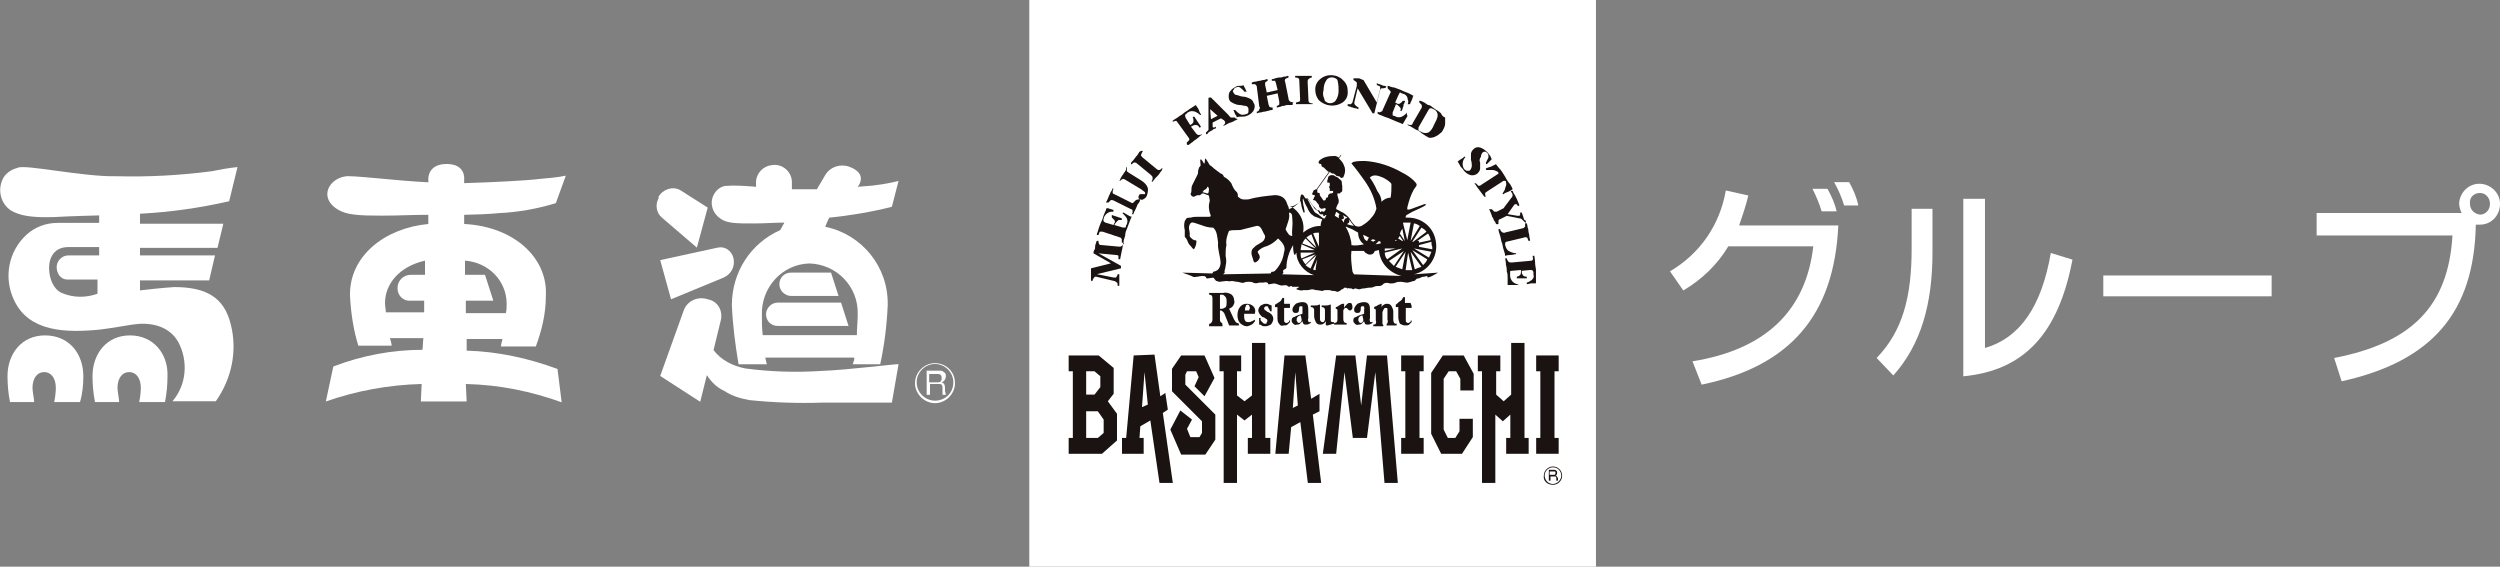 <?xml version="1.0" encoding="utf-8"?>
<!-- Generator: Adobe Illustrator 25.4.2, SVG Export Plug-In . SVG Version: 6.00 Build 0)  -->
<svg version="1.1" id="レイヤー_1" xmlns="http://www.w3.org/2000/svg" xmlns:xlink="http://www.w3.org/1999/xlink" x="0px"
	 y="0px" width="300px" height="68px" viewBox="0 0 300 68" style="enable-background:new 0 0 300 68;" xml:space="preserve">
<rect x="0" y="0" width="300" height="68" fill="#808080" stroke="none"/>
<style type="text/css">
	.st0{fill:#FFFFFF;}
	.st1{fill:#1A1311;}
</style>
<g id="logo-white" transform="translate(-28.347 -255.118)">
	<g id="グループ_204" transform="translate(152.163 255.118)">
		<rect id="長方形_653" x="-0.3" class="st0" width="68" height="68"/>
		<path id="パス_298" class="st1" d="M10.9,29C10.9,29.1,10.9,29.1,10.9,29c0.1,0,0.1,0,0.1,0.1c0,0.1-0.1,0.3-0.1,0.5
			c0,0.2-0.1,0.4-0.1,0.5c0,0.1-0.1,0.4-0.1,0.5c0,0.1-0.1,0.4-0.1,0.5c0,0,0,0,0,0c0,0,0,0-0.1,0c0,0,0,0-0.1,0c0,0,0,0,0,0
			c0-0.1,0-0.3,0-0.4c-0.1-0.1-0.2-0.1-0.3-0.1l-2.1-0.2l2.7,1.5c0,0,0,0,0,0.1c0,0,0,0.1,0,0.1c0,0,0,0.1,0,0.1c0,0,0,0,0,0
			l-2.9,0.7l2,0.4c0.1,0,0.2,0,0.3,0c0.1-0.1,0.2-0.3,0.2-0.4c0,0,0,0,0,0c0,0,0,0,0.1,0c0,0,0,0,0.1,0c0,0,0,0,0,0
			c0,0.1,0,0.3,0,0.4c0,0.1,0,0.2,0,0.3c0,0.1,0,0.3,0,0.4c0,0.1,0,0.2,0,0.3c0,0,0,0,0,0c0,0-0.1,0-0.1,0c0,0,0,0-0.1,0
			c0,0,0,0,0,0c0-0.2,0-0.4-0.1-0.4c-0.1-0.1-0.3-0.2-0.4-0.2l-2.1-0.5c-0.1,0-0.2,0-0.2,0.1c-0.1,0.1-0.2,0.2-0.2,0.4c0,0,0,0,0,0
			c0,0,0,0-0.1,0c0,0,0,0-0.1,0c0,0,0,0,0,0c0-0.1,0-0.2,0-0.3c0-0.2,0-0.3,0-0.4c0,0,0-0.2,0-0.4c0-0.2,0-0.4,0-0.4l2.4-0.6
			l-2.1-1.2c0,0,0-0.3,0.1-0.4s0.1-0.3,0.1-0.4c0-0.1,0-0.2,0.1-0.4c0-0.1,0.1-0.3,0.1-0.3c0,0,0,0,0,0c0,0,0,0,0.1,0c0,0,0,0,0.1,0
			c0,0,0,0,0,0c0,0.1,0,0.3,0.1,0.4c0,0.1,0.1,0.1,0.2,0.1l2.2,0.2c0.1,0,0.2,0,0.3-0.1c0.1-0.1,0.2-0.2,0.3-0.3
			C10.8,29.1,10.8,29,10.9,29C10.8,29,10.8,29,10.9,29z"/>
		<path id="パス_299" class="st1" d="M11,25.5c0.2,0.1,0.3,0.2,0.5,0.3c0.2,0.1,0.3,0.2,0.5,0.2c-0.1,0.1-0.2,0.5-0.3,0.7
			c-0.1,0.2-0.2,0.6-0.3,0.8c-0.1,0.2-0.2,0.5-0.2,0.8c-0.1,0.3-0.2,0.6-0.2,0.8c0,0,0,0,0,0c0,0,0,0-0.1,0c0,0,0,0-0.1,0
			c0,0,0,0,0,0c0-0.1,0-0.3,0-0.4c-0.1-0.1-0.1-0.2-0.2-0.2l-2.1-0.7c-0.1,0-0.2,0-0.3,0c-0.1,0-0.1,0.2-0.2,0.4c0,0,0,0,0,0
			c0,0,0,0-0.1,0c0,0,0,0-0.1,0c0,0,0,0,0,0c0-0.2,0.1-0.3,0.2-0.7c0.1-0.3,0.2-0.6,0.3-0.8c0.1-0.2,0.2-0.4,0.3-0.8
			c0.1-0.3,0.3-0.7,0.3-0.7C8.9,24.9,9.1,25,9.2,25c0.2,0.1,0.4,0.1,0.6,0.2c0,0,0,0,0,0c0,0,0,0.1,0,0.1c0,0,0,0,0,0.1c0,0,0,0,0,0
			c-0.2,0-0.4,0-0.6,0.1c-0.2,0.1-0.4,0.3-0.5,0.5l-0.1,0.3c0,0.1,0,0.1,0,0.2c0,0.1,0.1,0.1,0.2,0.2l1,0.3l0.1-0.2
			c0.1-0.1,0.1-0.3,0-0.4c-0.1-0.1-0.2-0.2-0.3-0.3c0,0,0,0,0-0.1c0,0,0,0,0-0.1c0,0,0,0,0-0.1c0,0,0,0,0,0c0.1,0,0.2,0.1,0.3,0.1
			c0.1,0,0.2,0.1,0.3,0.1c0.1,0,0.2,0.1,0.3,0.1c0.1,0,0.2,0.1,0.3,0.1c0,0,0,0,0,0c0,0,0,0,0,0.1c0,0,0,0,0,0.1c0,0,0,0,0,0
			c-0.1,0-0.3,0-0.4,0c-0.1,0.1-0.2,0.2-0.3,0.3L9.9,27l1,0.3c0.1,0,0.2,0,0.3,0c0.1,0,0.1-0.1,0.1-0.2l0.1-0.2
			c0.1-0.2,0.1-0.5,0-0.7c-0.1-0.2-0.3-0.4-0.5-0.6c0,0,0,0,0,0c0,0,0,0,0-0.1C10.9,25.6,10.9,25.5,11,25.5C11,25.5,11,25.5,11,25.5
			z"/>
		<path id="パス_300" class="st1" d="M13,23.9C13,24,13,24,13,23.9C13,24,13.1,24,13,23.9c0,0.2-0.1,0.4-0.2,0.5
			c-0.1,0.1-0.2,0.3-0.2,0.4c-0.1,0.1-0.1,0.3-0.2,0.4c-0.1,0.2-0.2,0.4-0.2,0.5c0,0,0,0,0,0c0,0,0,0-0.1,0c0,0,0,0-0.1,0
			c0,0,0,0,0,0c0.1-0.1,0.1-0.3,0.1-0.4c0-0.1-0.1-0.2-0.2-0.2l-2-1C9.7,24,9.6,24,9.5,24c-0.1,0.1-0.2,0.2-0.3,0.3c0,0,0,0-0.1,0
			c0,0,0,0-0.1,0c0,0,0,0-0.1,0c0,0,0,0,0,0c0,0,0.1-0.2,0.2-0.4c0.1-0.2,0.1-0.3,0.2-0.5c0.1-0.1,0.1-0.3,0.2-0.4s0.2-0.4,0.2-0.4
			c0,0,0,0,0,0c0,0,0.1,0,0.1,0.1c0,0,0,0,0,0c-0.1,0.1-0.1,0.3-0.1,0.4c0,0.1,0.1,0.2,0.2,0.2l2,1c0.1,0.1,0.2,0.1,0.3,0
			c0.1-0.1,0.2-0.2,0.3-0.3C12.8,23.9,12.9,23.9,13,23.9C12.9,23.9,12.9,23.9,13,23.9z"/>
		<path id="パス_301" class="st1" d="M11.4,20.1C11.4,20.1,11.4,20.1,11.4,20.1C11.4,20.1,11.4,20.1,11.4,20.1c0,0.2,0,0.3,0,0.4
			c0,0.1,0.1,0.1,0.2,0.2l1.6,1c0.3,0.2,0.6,0.5,0.7,0.8c0.1,0.3,0,0.7-0.1,1c-0.1,0.2-0.2,0.3-0.4,0.4c-0.1,0.1-0.3,0.1-0.4,0
			c-0.1,0-0.2-0.1-0.2-0.2c0-0.1,0-0.2,0.1-0.3c0-0.1,0.1-0.1,0.2-0.1c0.1,0,0.2,0,0.2,0c0.1,0,0.2,0,0.2,0c0.1,0,0.1,0,0.1-0.1
			c0-0.1,0-0.1-0.1-0.2c-0.1-0.1-0.3-0.2-0.4-0.3l-2-1.2c-0.1,0-0.2-0.1-0.2,0c-0.1,0-0.2,0.1-0.3,0.2c0,0,0,0,0,0c0,0,0,0-0.1,0
			c0,0,0,0,0,0c0,0,0,0,0,0c0.1-0.1,0.1-0.2,0.2-0.4c0.1-0.1,0.1-0.2,0.2-0.3c0.1-0.1,0.1-0.2,0.2-0.3c0.1-0.1,0.1-0.2,0.2-0.3
			C11.3,20,11.3,20,11.4,20.1C11.3,20,11.3,20.1,11.4,20.1z"/>
		<path id="パス_302" class="st1" d="M15.7,20.2C15.7,20.2,15.7,20.2,15.7,20.2C15.7,20.3,15.7,20.3,15.7,20.2
			c-0.1,0.2-0.1,0.3-0.3,0.5c-0.1,0.2-0.2,0.3-0.3,0.4c-0.1,0.1-0.2,0.2-0.3,0.3c-0.1,0.1-0.2,0.3-0.3,0.4c0,0,0,0,0,0
			c0,0,0,0-0.1,0c0,0,0,0,0,0s0,0,0-0.1c0.1-0.1,0.1-0.2,0.1-0.4c0-0.1-0.1-0.2-0.2-0.3l-1.7-1.4c-0.1-0.1-0.2-0.1-0.3-0.1
			c-0.1,0-0.2,0.1-0.3,0.2c0,0,0,0,0,0c0,0,0,0-0.1,0c0,0,0,0,0-0.1c0,0,0,0,0,0c0-0.1,0.1-0.2,0.3-0.4c0.1-0.1,0.2-0.3,0.3-0.4
			c0.1-0.1,0.2-0.2,0.3-0.4c0.1-0.2,0.2-0.2,0.3-0.3c0,0,0,0,0.1,0c0,0,0,0,0.1,0c0,0,0,0,0,0.1c0,0,0,0,0,0
			c-0.1,0.1-0.1,0.2-0.2,0.4c0,0.1,0.1,0.2,0.2,0.3l1.7,1.4c0.1,0.1,0.2,0.1,0.3,0.1c0.1,0,0.2-0.1,0.3-0.2
			C15.6,20.2,15.6,20.2,15.7,20.2C15.6,20.2,15.6,20.2,15.7,20.2z"/>
		<path id="パス_303" class="st1" d="M53.8,19.5c0,0.2,0,0.5,0,0.7c0,0.2-0.1,0.4-0.3,0.6c-0.2,0.2-0.6,0.3-0.9,0.2
			c-0.3-0.1-0.6-0.3-0.8-0.6c-0.1-0.2-0.3-0.3-0.4-0.5c-0.1-0.2-0.2-0.4-0.3-0.5c0,0,0.2-0.2,0.4-0.3s0.3-0.2,0.4-0.3c0,0,0,0,0,0
			c0,0,0,0,0.1,0c0,0,0,0,0,0.1c0,0,0,0,0,0c-0.2,0.2-0.3,0.5-0.3,0.8c0,0.2,0.1,0.5,0.2,0.6c0.1,0.1,0.2,0.2,0.4,0.2
			c0.1,0,0.3,0,0.3-0.1c0.1-0.1,0.2-0.3,0.2-0.5c0-0.2,0-0.4-0.1-0.7c0-0.2,0-0.5,0-0.7c0-0.2,0.1-0.4,0.3-0.6
			c0.2-0.2,0.5-0.3,0.8-0.2c0.3,0.1,0.6,0.3,0.9,0.6c0.1,0.1,0.2,0.3,0.3,0.4c0.1,0.1,0.1,0.3,0.2,0.4c-0.1,0.1-0.2,0.2-0.3,0.3
			c-0.1,0.1-0.2,0.2-0.3,0.3c0,0,0,0-0.1,0c0,0,0,0,0,0c0,0,0,0,0-0.1c0,0,0,0,0-0.1c0.1-0.2,0.2-0.4,0.3-0.6c0-0.2,0-0.4-0.1-0.5
			c-0.1-0.1-0.2-0.2-0.3-0.2c-0.1,0-0.2,0-0.3,0.1c-0.1,0.1-0.2,0.3-0.2,0.5C53.7,19.1,53.7,19.3,53.8,19.5z"/>
		<path id="パス_304" class="st1" d="M56.6,23.3C56.5,23.4,56.5,23.3,56.6,23.3c-0.1,0-0.1,0-0.1-0.1c0,0,0,0,0,0c0,0,0,0,0,0
			c0.1-0.2,0.3-0.4,0.3-0.6c0.1-0.3,0.2-0.5,0.1-0.7l0-0.1c0-0.1-0.1-0.1-0.1-0.1c-0.1,0-0.1,0-0.2,0l-2,1.3
			c-0.1,0.1-0.2,0.1-0.2,0.2c0,0.1,0,0.3,0.1,0.4c0,0,0,0,0,0c0,0,0,0,0,0c0,0,0,0-0.1,0c0,0-0.1,0-0.1,0c-0.1-0.1-0.2-0.3-0.3-0.4
			c-0.1-0.1-0.2-0.3-0.3-0.4c-0.1-0.1-0.2-0.3-0.3-0.4c-0.1-0.2-0.2-0.3-0.3-0.4c0,0,0,0,0,0c0,0,0,0,0.1,0c0,0,0,0,0.1,0
			c0,0,0,0,0,0c0.1,0.1,0.2,0.2,0.3,0.3c0.1,0,0.2,0,0.3-0.1l2-1.3c0.1,0,0.1-0.1,0.1-0.1c0-0.1,0-0.1-0.1-0.2l0,0
			c-0.2-0.1-0.4-0.2-0.6-0.2c-0.3,0-0.5,0-0.8,0c0,0,0,0,0,0l0,0c0,0,0-0.1,0-0.1c0,0,0,0,0-0.1c0.2-0.1,0.3-0.1,0.6-0.2
			c0.2-0.1,0.4-0.2,0.6-0.3c0.1,0.1,0.2,0.3,0.4,0.5c0.2,0.2,0.4,0.5,0.7,1c0.2,0.4,0.4,0.7,0.6,0.9c0.1,0.2,0.3,0.5,0.3,0.6
			c-0.1,0.1-0.3,0.2-0.5,0.3C56.9,23.1,56.7,23.2,56.6,23.3z"/>
		<path id="パス_305" class="st1" d="M59.3,26.7C59.2,26.7,59.2,26.7,59.3,26.7c-0.1,0-0.1,0-0.1,0c-0.1-0.1-0.2-0.2-0.3-0.3
			c-0.1-0.1-0.2-0.2-0.4-0.2L57,25.9l-0.8,0.4c-0.1,0-0.2,0.1-0.2,0.2c0,0.1,0,0.3,0,0.4c0,0,0,0,0,0c0,0,0,0-0.1,0c0,0,0,0-0.1,0
			c0,0,0,0-0.1,0c0-0.1-0.1-0.3-0.2-0.4c-0.1-0.1-0.1-0.3-0.2-0.4c-0.1-0.1-0.1-0.3-0.2-0.5s-0.1-0.3-0.2-0.4c0,0,0,0,0-0.1
			c0,0,0,0,0.1,0c0,0,0,0,0.1,0c0,0,0,0,0.1,0c0.1,0.1,0.2,0.2,0.3,0.3c0.1,0,0.2,0,0.3,0l0.8-0.4l0.9-1.2c0.1-0.1,0.2-0.2,0.2-0.4
			c0-0.1-0.1-0.3-0.2-0.4c0,0,0,0,0-0.1c0,0,0,0,0.1,0c0,0,0,0,0.1,0c0,0,0,0,0,0c0,0,0.1,0.3,0.2,0.4c0.1,0.2,0.2,0.3,0.2,0.4
			c0.1,0.1,0.1,0.2,0.2,0.4c0.1,0.3,0.2,0.4,0.2,0.6c0,0,0,0,0,0c0,0,0,0-0.1,0c0,0,0,0-0.1,0c0,0,0,0,0,0c0-0.1-0.1-0.2-0.2-0.2
			c0,0-0.1,0-0.1,0c0,0-0.1,0-0.1,0.1c0,0-0.1,0.1-0.1,0.1l-0.7,1l1.2,0.2c0,0,0.1,0,0.1,0c0,0,0.1,0,0.1,0c0,0,0.1-0.1,0.1-0.1
			c0-0.1,0-0.2,0-0.3c0,0,0,0,0,0c0,0,0,0,0.1,0c0,0,0,0,0.1,0c0,0,0,0,0,0c0,0.1,0.1,0.2,0.1,0.3c0,0.1,0.1,0.2,0.1,0.3
			c0,0.1,0.1,0.2,0.1,0.3C59.3,26.4,59.3,26.6,59.3,26.7C59.3,26.7,59.3,26.7,59.3,26.7C59.3,26.7,59.3,26.7,59.3,26.7z"/>
		<path id="パス_306" class="st1" d="M58.1,30.5c-0.2,0-0.4,0.1-0.7,0.1c-0.3,0-0.6,0.1-0.6,0.1c0-0.2-0.1-0.5-0.2-0.8
			c-0.1-0.3-0.1-0.6-0.2-0.8c-0.1-0.2-0.1-0.5-0.2-0.8c-0.1-0.3-0.2-0.6-0.2-0.8c0,0,0,0,0,0c0,0,0,0,0.1,0c0,0,0,0,0.1,0
			c0,0,0,0,0,0c0,0.1,0.1,0.3,0.3,0.4c0.1,0,0.2,0.1,0.3,0l2.1-0.5c0.1,0,0.2-0.1,0.3-0.2c0-0.1,0-0.2,0-0.4c0,0,0,0,0,0
			c0,0,0,0,0.1,0c0,0,0,0,0.1,0c0,0,0,0,0,0c0,0,0.1,0.3,0.1,0.5c0.1,0.2,0.1,0.4,0.1,0.5c0,0.1,0.1,0.3,0.1,0.5
			c0,0.2,0.1,0.4,0.1,0.6c0,0,0,0,0,0c0,0,0,0-0.1,0c0,0,0,0-0.1,0c0,0,0,0,0,0c-0.1-0.2-0.1-0.4-0.2-0.4c-0.1,0-0.2-0.1-0.3,0
			L57,29c-0.1,0-0.2,0.1-0.2,0.2c0,0.1,0,0.1,0,0.2l0.1,0.3c0.1,0.2,0.2,0.4,0.5,0.5c0.2,0.1,0.5,0.2,0.8,0.2c0,0,0,0,0,0
			c0,0,0,0,0,0C58.1,30.4,58.1,30.4,58.1,30.5C58.1,30.5,58.1,30.5,58.1,30.5z"/>
		<path id="パス_307" class="st1" d="M58.3,34.2c-0.2,0-0.4,0-0.6,0c-0.2,0-0.6,0-0.6,0c0-0.2,0-0.4,0-0.8c0-0.3,0-0.6-0.1-0.8
			c0-0.2,0-0.5-0.1-0.8c0-0.4-0.1-0.7-0.1-0.8c0,0,0,0,0,0c0,0,0,0,0.1,0c0,0,0,0,0.1,0c0,0,0,0,0,0c0,0.1,0.1,0.3,0.2,0.4
			c0.1,0.1,0.2,0.1,0.4,0.1l2.2-0.2c0.1,0,0.2,0,0.3-0.1c0.1-0.1,0-0.3,0-0.5c0,0,0,0,0,0c0,0,0,0,0.1,0c0,0,0,0,0.1,0c0,0,0,0,0,0
			c0,0.1,0.1,0.5,0.1,0.9c0,0.3,0.1,0.6,0.1,0.8c0,0.2,0,0.5,0,0.8s0,0.7,0,0.8c-0.1,0-0.3,0-0.5,0s-0.4,0.1-0.6,0.1c0,0,0,0,0,0
			c0-0.1,0-0.1,0-0.2c0,0,0,0,0,0c0.2,0,0.4-0.2,0.6-0.3c0.2-0.2,0.3-0.4,0.2-0.6l0-0.3c0-0.1,0-0.1-0.1-0.2c0-0.1-0.1-0.1-0.3-0.1
			l-1,0.1l0,0.2c0,0.1,0.1,0.3,0.2,0.4c0.1,0.1,0.3,0.1,0.4,0.1c0,0,0,0,0,0c0,0,0,0,0,0.1c0,0,0,0.1,0,0.1c0,0,0,0,0,0
			c-0.1,0-0.2,0-0.3,0s-0.2,0-0.3,0s-0.2,0-0.3,0c-0.1,0-0.2,0-0.3,0c0,0,0,0,0,0c0,0,0,0,0-0.1c0,0,0,0,0-0.1c0,0,0,0,0,0
			c0.1,0,0.3-0.1,0.4-0.2c0.1-0.1,0.1-0.3,0.1-0.4l0-0.2l-1.1,0.1c-0.1,0-0.2,0-0.2,0.1c0,0.1,0,0.1,0,0.2l0,0.3
			c0,0.2,0.1,0.5,0.3,0.7c0.2,0.2,0.4,0.3,0.7,0.3c0,0,0,0,0,0l0,0.1C58.3,34,58.3,34.1,58.3,34.2C58.3,34.1,58.3,34.2,58.3,34.2z"
			/>
		<path id="パス_308" class="st1" d="M20.3,13.7C20.3,13.7,20.3,13.7,20.3,13.7c0,0.1,0,0.1-0.1,0.1c0,0,0,0,0,0c0,0,0,0,0,0
			c-0.2-0.2-0.4-0.3-0.6-0.4c-0.3-0.1-0.6-0.1-0.9,0.1l-0.2,0.2c-0.1,0-0.1,0.1-0.1,0.2c0,0.1,0,0.1,0.1,0.3L19,15l0.2-0.1
			c0.1-0.1,0.2-0.2,0.2-0.4c0-0.1,0-0.3-0.1-0.4c0,0,0,0,0,0c0,0,0,0,0.1-0.1c0,0,0,0,0.1,0c0,0,0,0,0,0c0.1,0.1,0.1,0.2,0.2,0.3
			c0.1,0.1,0.1,0.2,0.2,0.3c0.1,0.1,0.1,0.2,0.2,0.3c0.1,0.1,0.1,0.2,0.2,0.3c0,0,0,0,0,0c0,0,0,0-0.1,0.1c0,0,0,0-0.1,0
			c0,0,0,0,0,0C20,15.1,19.9,15,19.7,15c-0.1,0-0.3,0-0.4,0.1l-0.2,0.1l0.6,0.8c0.1,0.1,0.2,0.2,0.3,0.2c0.1,0,0.3,0,0.4-0.1
			c0,0,0,0,0,0c0,0,0,0,0,0c0,0,0,0,0,0.1c0,0,0,0,0,0c-0.1,0-0.3,0.2-0.4,0.3c-0.1,0.1-0.3,0.2-0.4,0.3c-0.2,0.1-0.2,0.2-0.4,0.3
			c-0.1,0.1-0.4,0.3-0.4,0.3c0,0,0,0-0.1,0c0,0,0,0-0.1-0.1c0,0,0,0,0-0.1c0,0,0,0,0-0.1c0.1-0.1,0.2-0.2,0.3-0.3
			c0-0.1,0-0.2-0.1-0.3l-1.3-1.8c-0.1-0.1-0.1-0.2-0.2-0.2c-0.1,0-0.3,0.1-0.4,0.1c0,0,0,0,0,0c0,0,0,0,0,0c0,0,0,0,0-0.1
			c0,0,0,0,0,0c0.1-0.1,0.4-0.3,0.6-0.4c0.2-0.2,0.5-0.3,0.7-0.5c0.2-0.2,0.5-0.3,0.7-0.5c0.2-0.1,0.6-0.4,0.8-0.5
			c0,0.1,0.2,0.3,0.3,0.5C20.1,13.4,20.2,13.6,20.3,13.7z"/>
		<path id="パス_309" class="st1" d="M21.5,14.3l-0.1-1.2l0.9,0.8L21.5,14.3z M24.4,14.1C24.4,14.1,24.3,14.1,24.4,14.1
			c-0.2,0-0.3,0-0.5,0c-0.1,0-0.2-0.2-0.3-0.3l-2.1-2.1c0,0,0,0-0.1,0c0,0-0.1,0-0.1,0c0,0-0.1,0-0.1,0.1c0,0,0,0,0,0.1l0,3.2
			c0,0.2,0,0.3,0,0.5c-0.1,0.1-0.2,0.2-0.3,0.3c0,0,0,0,0,0.1c0,0,0,0,0,0.1c0,0,0,0,0,0c0,0,0,0,0.1,0c0.1,0,0.1-0.1,0.2-0.2
			c0.1-0.1,0.2-0.1,0.3-0.2c0.1,0,0.2-0.1,0.3-0.2c0.1,0,0.2-0.1,0.3-0.1c0,0,0,0,0,0c0,0,0,0,0-0.1c0,0,0,0,0-0.1c0,0,0,0,0,0
			c-0.1,0.1-0.2,0.1-0.3,0.1c-0.1,0-0.1-0.1-0.1-0.1c0,0,0-0.1,0-0.1c0,0,0-0.1,0-0.1l0-0.3l1-0.5l0.3,0.2c0,0,0.1,0,0.1,0.1
			c0,0,0,0,0.1,0.1c0,0.1,0,0.1,0,0.2c-0.1,0.1-0.1,0.2-0.2,0.2c0,0,0,0,0,0c0,0,0,0,0,0.1c0,0,0,0,0,0c0,0,0,0,0,0
			c0.2-0.1,0.3-0.1,0.4-0.2c0.2-0.1,0.4-0.2,0.5-0.2c0.2-0.1,0.3-0.1,0.4-0.2c0.2-0.1,0.3-0.1,0.4-0.2c0,0,0,0,0,0
			C24.4,14.2,24.4,14.2,24.4,14.1L24.4,14.1z"/>
		<path id="パス_310" class="st1" d="M25.4,11.6c0.2,0,0.5,0.1,0.7,0.2c0.2,0.1,0.4,0.2,0.5,0.5c0.2,0.3,0.2,0.6,0,1
			c-0.2,0.3-0.5,0.5-0.8,0.6c-0.2,0.1-0.4,0.1-0.7,0.1c-0.2,0-0.4,0-0.5,0.1c0-0.1-0.1-0.3-0.2-0.4c-0.1-0.2-0.1-0.3-0.2-0.5
			c0,0,0,0,0,0c0,0,0,0,0.1,0c0,0,0,0,0.1,0c0,0,0,0,0,0c0.2,0.2,0.4,0.4,0.6,0.5c0.2,0.1,0.4,0.1,0.7,0c0.1,0,0.3-0.1,0.3-0.3
			c0-0.1,0-0.3,0-0.4c-0.1-0.2-0.2-0.3-0.4-0.3c-0.2,0-0.4-0.1-0.7-0.1c-0.2,0-0.5-0.1-0.7-0.2c-0.2-0.1-0.4-0.2-0.5-0.4
			c-0.1-0.3-0.1-0.6,0-0.9c0.2-0.3,0.4-0.5,0.8-0.7c0.1-0.1,0.3-0.1,0.5-0.1c0.1,0,0.3,0,0.4-0.1c0,0.1,0.1,0.2,0.2,0.4
			c0.1,0.2,0.1,0.3,0.2,0.4c0,0,0,0,0,0c0,0,0,0-0.1,0c0,0,0,0-0.1,0c0,0,0,0-0.1,0c-0.1-0.2-0.3-0.3-0.5-0.5
			c-0.2-0.1-0.3-0.1-0.5,0c-0.1,0-0.2,0.1-0.3,0.3c-0.1,0.1-0.1,0.2,0,0.3c0.1,0.2,0.2,0.3,0.4,0.3C24.9,11.5,25.2,11.6,25.4,11.6z"
			/>
		<path id="パス_311" class="st1" d="M31.3,12.5C31.3,12.5,31.3,12.5,31.3,12.5c0,0.1,0,0.1,0,0.1c-0.2,0-0.3,0-0.5,0
			c-0.2,0-0.3,0-0.5,0.1c-0.2,0-0.3,0-0.4,0.1c-0.2,0-0.3,0.1-0.5,0.1c0,0,0,0,0,0c0,0,0,0,0-0.1c0,0,0,0,0-0.1c0,0,0,0,0,0
			c0.1,0,0.3-0.1,0.3-0.2c0-0.1,0-0.2,0-0.3l-0.2-1l-1.3,0.3l0.2,1c0,0.1,0.1,0.2,0.1,0.3c0.1,0.1,0.3,0.1,0.4,0.1c0,0,0,0,0,0
			c0,0,0,0,0,0.1c0,0,0,0,0,0.1c0,0,0,0,0,0.1c-0.1,0-0.3,0-0.5,0.1c-0.2,0-0.3,0.1-0.5,0.1c-0.2,0-0.3,0.1-0.5,0.1
			c-0.2,0-0.3,0.1-0.4,0.1c0,0,0,0,0,0c0,0,0,0,0-0.1c0,0,0,0,0-0.1c0,0,0,0,0,0c0.1,0,0.3-0.1,0.3-0.3c0.1-0.1,0.1-0.2,0-0.3
			L27,10.4c0-0.1-0.1-0.2-0.2-0.3c-0.1,0-0.2,0-0.4,0c0,0,0,0,0,0c0,0,0,0,0-0.1c0,0,0-0.1,0-0.1c0,0,0,0,0,0c0.1,0,0.2-0.1,0.4-0.1
			c0.2,0,0.3-0.1,0.5-0.1s0.3-0.1,0.5-0.1c0.2,0,0.3-0.1,0.4-0.1c0,0,0.1,0,0.1,0c0,0,0,0,0,0.1c0,0,0,0,0,0.1c0,0,0,0,0,0
			C28.1,9.8,28,9.9,28,9.9c0,0.1,0,0.2,0,0.3l0.2,0.9l1.3-0.3L29.3,10c0-0.1-0.1-0.2-0.1-0.3c-0.1,0-0.2,0-0.4,0c0,0,0,0,0,0
			c0,0,0,0,0-0.1c0,0,0,0,0-0.1c0,0,0,0,0,0c0.1,0,0.2,0,0.4-0.1c0.1,0,0.3-0.1,0.5-0.1c0.2,0,0.3,0,0.5-0.1c0.2,0,0.3,0,0.5-0.1
			c0,0,0.1,0,0.1,0c0,0,0,0,0,0.1c0,0,0,0,0,0.1c0,0,0,0,0,0c-0.2,0.1-0.3,0.1-0.4,0.2c0,0.1-0.1,0.2,0,0.3l0.4,2
			c0,0.2,0.1,0.3,0.2,0.4c0.1,0,0.3,0.1,0.4,0.1C31.3,12.4,31.3,12.4,31.3,12.5C31.3,12.4,31.3,12.5,31.3,12.5z"/>
		<path id="パス_312" class="st1" d="M33.7,12.4C33.7,12.4,33.7,12.4,33.7,12.4c0,0.1,0,0.1,0,0.1c0,0-0.3,0-0.5,0
			c-0.2,0-0.4,0-0.5,0c-0.2,0-0.3,0-0.5,0c-0.2,0-0.3,0-0.5,0c0,0,0,0,0,0c0,0,0,0,0-0.1c0,0,0,0,0-0.1c0,0,0,0,0,0
			c0.1,0,0.3-0.1,0.4-0.1c0.1-0.1,0.1-0.2,0.1-0.3l-0.1-2.2c0-0.1,0-0.2-0.1-0.3c-0.1-0.1-0.3-0.1-0.4-0.1c0,0,0,0,0,0
			c0,0,0,0,0-0.1c0,0,0,0,0-0.1c0,0,0,0,0,0c0,0,0.3,0,0.5,0c0.2,0,0.3,0,0.5,0c0.2,0,0.4,0,0.5,0c0.1,0,0.4,0,0.5,0c0,0,0,0,0,0
			c0,0,0,0.1,0,0.1c0,0,0,0,0,0.1c0,0,0,0,0,0c-0.1,0-0.3,0.1-0.4,0.2c-0.1,0.1-0.1,0.2-0.1,0.3l0.1,2.2c0,0.1,0,0.2,0.1,0.3
			c0.1,0.1,0.3,0.1,0.4,0.1C33.7,12.3,33.7,12.3,33.7,12.4C33.7,12.3,33.7,12.3,33.7,12.4z"/>
		<path id="パス_313" class="st1" d="M42.5,10.5C42.5,10.5,42.4,10.5,42.5,10.5C42.4,10.6,42.4,10.6,42.5,10.5
			c-0.2,0.1-0.3,0.1-0.5,0.1c-0.1,0-0.1,0-0.2,0.2l-0.7,2.8c0,0,0,0,0,0c0,0-0.1,0-0.1,0c0,0-0.1,0-0.1,0c0,0,0,0,0,0l-1.8-3
			l-0.4,1.7c0,0.1,0,0.2,0.1,0.3c0.1,0.1,0.2,0.2,0.4,0.3c0,0,0,0,0,0c0,0,0,0,0,0.1c0,0,0,0,0,0.1c0,0,0,0,0,0
			c-0.1,0-0.2-0.1-0.3-0.1c0,0-0.2,0-0.4-0.1c-0.1,0-0.3-0.1-0.3-0.1c-0.1,0-0.3-0.1-0.3-0.1c0,0,0,0,0,0c0,0,0,0,0-0.1
			c0,0,0,0,0-0.1c0,0,0,0,0,0c0.1,0,0.3,0,0.4,0c0.1-0.1,0.2-0.2,0.2-0.3l0.5-1.9c0-0.1,0-0.3,0-0.4c-0.1-0.1-0.2-0.2-0.4-0.3
			c0,0,0,0,0,0V9.5c0,0,0,0,0-0.1c0,0,0,0,0.1,0c0.1,0,0.2,0,0.3,0c0.1,0,0.2,0,0.2,0c0,0,0.2,0,0.3,0.1c0.1,0,0.2,0.1,0.3,0.1
			l1.6,2.7l0.4-1.6c0-0.1,0-0.2,0-0.3c-0.1-0.1-0.2-0.1-0.4-0.2c0,0,0,0,0,0c0,0,0,0,0-0.1c0,0,0,0,0-0.1c0,0,0,0,0,0
			c0.1,0,0.2,0.1,0.3,0.1c0.1,0,0.2,0.1,0.3,0.1c0.1,0.1,0.3,0.1,0.3,0.1c0.1,0,0.3,0.1,0.3,0.1C42.5,10.4,42.5,10.4,42.5,10.5
			C42.5,10.5,42.5,10.5,42.5,10.5z"/>
		<path id="パス_314" class="st1" d="M45.1,13.9c-0.1,0.2-0.2,0.3-0.3,0.5c-0.1,0.2-0.3,0.5-0.3,0.5c-0.2-0.1-0.4-0.2-0.7-0.3
			c-0.2-0.1-0.5-0.2-0.7-0.3c-0.2-0.1-0.5-0.2-0.8-0.3c-0.4-0.2-0.6-0.2-0.7-0.3c0,0-0.1,0-0.1-0.1c0,0,0,0,0-0.1c0,0,0,0,0-0.1
			c0,0,0,0,0,0c0.1,0.1,0.3,0.1,0.4,0c0.1,0,0.2-0.1,0.2-0.2l0.9-2c0.1-0.1,0.1-0.2,0-0.3c-0.1-0.1-0.2-0.2-0.3-0.3c0,0,0,0,0-0.1
			c0,0,0,0,0-0.1c0,0,0,0,0-0.1c0,0,0,0,0.1,0c0,0,0.4,0.2,0.7,0.2c0.3,0.1,0.5,0.2,0.8,0.3c0.2,0.1,0.4,0.2,0.7,0.3
			c0.3,0.1,0.6,0.3,0.8,0.4c-0.1,0.1-0.1,0.3-0.2,0.5c-0.1,0.2-0.2,0.4-0.2,0.5c0,0,0,0-0.1,0c0,0-0.1,0-0.1,0c0,0,0,0-0.1,0
			c0,0,0,0,0,0c0.1-0.2,0.1-0.4,0-0.6c0-0.3-0.2-0.5-0.4-0.6l-0.3-0.1c-0.1,0-0.1-0.1-0.2-0.1c-0.1,0-0.1,0.2-0.2,0.3l-0.4,0.9
			l0.2,0.1c0.1,0.1,0.3,0.1,0.4,0c0.1-0.1,0.3-0.2,0.3-0.3c0,0,0,0,0.1,0c0,0,0,0,0.1,0c0,0,0,0,0.1,0c0,0,0,0,0,0
			c0,0.1-0.1,0.2-0.1,0.3c-0.1,0.1-0.1,0.2-0.1,0.3c0,0.1-0.1,0.2-0.1,0.3s-0.1,0.2-0.1,0.3c0,0,0,0,0,0c0,0,0,0-0.1,0
			c0,0,0,0-0.1,0c0,0,0,0,0,0c0.1-0.1,0.1-0.3,0-0.4c-0.1-0.1-0.2-0.2-0.3-0.3l-0.2-0.1l-0.4,1c0,0.1,0,0.2,0,0.3
			c0,0.1,0.1,0.1,0.2,0.1l0.2,0.1c0.2,0.1,0.5,0.1,0.7,0c0.2-0.1,0.5-0.3,0.6-0.5c0,0,0,0,0,0c0,0,0,0,0,0
			C45,13.8,45,13.8,45.1,13.9C45.1,13.9,45.1,13.9,45.1,13.9z"/>
		<path id="パス_315" class="st1" d="M47.6,15.9c-0.3,0.1-0.6,0.1-0.9-0.1l-0.2-0.1c-0.1,0-0.1-0.1-0.1-0.1c0-0.1,0-0.2,0-0.3
			l1.2-2.1c0.1-0.1,0.1-0.2,0.2-0.2c0.1,0,0.1,0,0.2,0l0.2,0.1c0.3,0.1,0.5,0.4,0.5,0.7c0,0.4-0.2,0.7-0.4,1.1
			C48.1,15.4,47.9,15.7,47.6,15.9z M49.1,13.6c-0.2-0.2-0.5-0.4-0.7-0.5c-0.1-0.1-0.3-0.2-0.4-0.3s-0.3-0.2-0.4-0.2
			s-0.2-0.1-0.5-0.3c-0.2-0.1-0.4-0.2-0.5-0.2c0,0,0,0-0.1,0c0,0,0,0,0,0c0,0,0,0,0,0.1c0,0,0,0,0,0.1c0.1,0.1,0.2,0.2,0.3,0.3
			c0,0.1,0,0.2,0,0.3l-1.1,1.9c0,0.1-0.1,0.2-0.2,0.2c-0.1,0-0.3,0-0.4-0.1c0,0,0,0,0,0c0,0,0,0,0,0c0,0,0,0,0,0.1c0,0,0,0,0,0
			c0.1,0.1,0.3,0.1,0.4,0.2c0.2,0.1,0.3,0.2,0.5,0.3c0.1,0.1,0.3,0.1,0.4,0.2c0.2,0.1,0.3,0.2,0.4,0.3c0.3,0.2,0.6,0.4,0.8,0.5
			c0.2,0.1,0.6,0,0.8-0.1c0.2-0.1,0.4-0.2,0.6-0.4c0.2-0.1,0.3-0.3,0.4-0.5c0.1-0.2,0.2-0.4,0.2-0.7c0-0.2,0-0.5,0-0.7
			C49.3,14,49.2,13.8,49.1,13.6L49.1,13.6z"/>
		<g id="グループ_198" transform="translate(34.414 9.086)">
			<path id="パス_316" class="st1" d="M2.1,2.9C1.9,3.3,1.3,3.4,1,3.2C0.8,3.1,0.7,3,0.7,2.8C0.5,2.4,0.5,2.1,0.6,1.7
				c0-0.4,0.1-0.8,0.3-1.1C1.1,0.2,1.6,0.1,2,0.3c0.2,0.1,0.3,0.2,0.3,0.4c0.1,0.4,0.1,0.8,0.1,1.1C2.4,2.2,2.3,2.6,2.1,2.9z M3,0.6
				C2.3-0.2,1-0.3,0.2,0.4c-0.4,0.3-0.6,0.8-0.6,1.2c0,0.5,0.1,0.9,0.4,1.3c0.8,0.8,2,0.9,2.9,0.3c0.4-0.3,0.6-0.7,0.6-1.2
				C3.5,1.4,3.4,1,3,0.6L3,0.6z"/>
		</g>
		<g id="グループ_200" transform="translate(18.457 18.716)">
			<g id="グループ_199" transform="translate(3.222 16.537)">
				<path id="パス_317" class="st1" d="M1.6,1.6C1.4,1.7,1.3,1.8,1.1,1.8c0,0-0.1,0-0.1,0l-0.1,0V0.5c0-0.1,0-0.2,0-0.3
					c0-0.1,0.1-0.1,0.2-0.1c0.2,0,0.3,0.1,0.4,0.2C1.7,0.5,1.7,0.7,1.7,1C1.7,1.2,1.7,1.4,1.6,1.6z M3.2,3.6
					C3.2,3.6,3.1,3.5,3.2,3.6C3,3.5,2.9,3.5,2.8,3.4C2.7,3.3,2.7,3.2,2.6,3.1L2,1.8c0.2-0.1,0.4-0.2,0.5-0.4
					c0.1-0.2,0.2-0.4,0.1-0.6c0-0.3-0.1-0.5-0.3-0.7C2-0.1,1.6-0.2,1.3-0.1c-0.1,0-0.3,0-0.4,0c-0.1,0-0.2,0-0.4,0s-0.3,0-0.4,0
					s-0.3,0-0.5,0c0,0,0,0,0,0c0,0,0,0.1,0,0.1c0,0,0,0,0,0.1c0,0,0,0,0,0c0.1,0,0.3,0.1,0.3,0.1C0,0.3,0,0.5,0,0.6v2.5
					c0,0.2-0.1,0.4-0.3,0.5c0,0-0.1,0-0.1,0c0,0,0,0,0,0.1c0,0,0,0,0,0.1c0,0,0,0.1,0,0.1c0,0,0,0,0,0c0.1,0,0.3,0,0.4,0
					c0.1,0,0.3,0,0.4,0s0.3,0,0.4,0s0.3,0,0.4,0c0,0,0,0,0,0c0,0,0-0.1,0-0.1c0,0,0-0.1,0-0.1c0,0,0,0,0,0C1.2,3.5,1.1,3.5,1,3.4
					C0.9,3.3,0.9,3.2,0.9,3.1V2c0.1,0,0.2,0,0.3,0.1c0.1,0.1,0.1,0.1,0.2,0.2l0.6,1.5c0.1,0,0.2,0,0.3,0c0.1,0,0.2,0,0.3,0
					c0,0,0.1,0,0.3,0s0.2,0,0.3,0c0,0,0,0,0,0C3.1,3.7,3.2,3.7,3.2,3.6C3.2,3.6,3.2,3.6,3.2,3.6L3.2,3.6z"/>
				<path id="パス_318" class="st1" d="M4.4,2c0,0-0.1,0-0.1,0l-0.4,0c0-0.2,0-0.3,0.1-0.5c0-0.1,0.1-0.2,0.2-0.2
					c0.1,0,0.1,0,0.2,0.1c0,0.1,0.1,0.2,0.1,0.3C4.4,1.9,4.4,2,4.4,2z M4.9,1.5C4.7,1.3,4.4,1.2,4.1,1.2c-0.3,0-0.6,0.1-0.8,0.4
					C3.1,1.8,3,2.2,3,2.6c0,0.3,0.1,0.7,0.3,0.9c0.2,0.2,0.5,0.4,0.8,0.4c0.2,0,0.4-0.1,0.6-0.2C4.9,3.6,5,3.4,5.1,3.3c0,0,0,0,0,0
					c0,0,0,0,0,0c0,0,0,0,0-0.1c0,0,0,0,0-0.1c0,0,0,0,0,0s0,0,0,0C4.9,3.2,4.8,3.3,4.7,3.3C4.6,3.4,4.4,3.4,4.3,3.4
					C4.2,3.4,4,3.4,3.9,3.2C3.8,3,3.8,2.8,3.8,2.6V2.5c0,0,0-0.1,0-0.1h1.2c0,0,0,0,0.1,0c0,0,0,0,0-0.1C5.2,2,5.1,1.7,4.9,1.5
					L4.9,1.5z"/>
				<path id="パス_319" class="st1" d="M6.7,2.2C6.9,2.3,7,2.4,7.1,2.5c0.1,0.1,0.2,0.3,0.2,0.5c0,0.2-0.1,0.5-0.3,0.7
					C6.8,3.8,6.6,3.9,6.3,3.9c-0.1,0-0.3,0-0.4-0.1C5.8,3.7,5.7,3.7,5.6,3.7c0-0.1,0-0.2,0-0.4s0-0.3,0-0.4c0,0,0,0,0,0
					c0,0,0,0,0.1,0c0,0,0,0,0.1,0c0,0,0,0,0,0C5.7,3.1,5.8,3.3,6,3.4C6,3.5,6.2,3.6,6.3,3.6c0.1,0,0.2,0,0.2-0.1
					c0-0.1,0.1-0.2,0.1-0.2C6.6,3.1,6.5,3,6.4,3C6.3,2.9,6.2,2.8,6,2.8C5.9,2.7,5.8,2.6,5.7,2.5C5.6,2.3,5.5,2.2,5.5,2
					c0-0.2,0.1-0.4,0.3-0.6C6,1.3,6.2,1.2,6.4,1.2c0.1,0,0.3,0,0.4,0.1c0.1,0,0.2,0.1,0.3,0.1c0,0.1,0,0.2,0,0.3c0,0.1,0,0.3,0,0.4
					c0,0,0,0,0,0c0,0,0,0-0.1,0c0,0,0,0-0.1,0c0,0,0,0,0,0c0-0.1-0.1-0.3-0.2-0.4C6.7,1.5,6.6,1.5,6.5,1.5c-0.1,0-0.2,0-0.2,0.1
					C6.2,1.6,6.2,1.7,6.2,1.7C6.2,1.9,6.3,2,6.4,2C6.5,2.1,6.6,2.2,6.7,2.2z"/>
				<path id="パス_320" class="st1" d="M9.3,1.5c0,0,0,0.1,0,0.1c0,0,0,0.1,0,0.1l-0.7,0v1.5c0,0.1,0,0.2,0.1,0.2
					c0,0.1,0.1,0.1,0.2,0.1c0.1,0,0.1,0,0.2-0.1c0.1,0,0.1-0.1,0.1-0.2c0,0,0,0,0,0c0,0,0,0,0.1,0c0,0,0,0,0,0.1c0,0,0,0,0,0.1v0
					c0,0,0,0,0,0C9.2,3.5,9.1,3.6,9,3.7C8.9,3.8,8.7,3.8,8.5,3.8C8.3,3.9,8.1,3.8,8,3.6C7.8,3.4,7.8,3.1,7.8,2.8l0-1.1
					c0,0,0,0,0-0.1c0,0,0,0,0,0H7.5c0,0,0,0,0,0c0,0,0,0,0-0.1c0,0,0,0,0-0.1c0,0,0,0,0-0.1C7.6,1.3,7.8,1.1,8,1
					c0.2-0.1,0.3-0.3,0.4-0.5c0,0,0,0,0,0c0,0,0,0,0.1,0c0,0,0,0,0.1,0c0,0,0,0,0,0l0,0.7h0.7c0,0,0,0,0,0.1
					C9.3,1.4,9.3,1.4,9.3,1.5z"/>
				<path id="パス_321" class="st1" d="M10.7,3.1c0,0.1,0,0.2-0.1,0.3c0,0-0.1,0.1-0.2,0.1c-0.1,0-0.1,0-0.2-0.1
					c0-0.1-0.1-0.1-0.1-0.2c0-0.1,0-0.3,0.1-0.4c0.1-0.1,0.2-0.2,0.4-0.2L10.7,3.1z M11.8,3.4C11.8,3.3,11.7,3.3,11.8,3.4
					c-0.1,0-0.1,0-0.1,0c0,0-0.1,0-0.1,0c0,0-0.1,0-0.1-0.1c0-0.1-0.1-0.2,0-0.3l0-1c0-0.2,0-0.5-0.1-0.7c-0.1-0.2-0.3-0.3-0.6-0.3
					c-0.3,0-0.6,0.1-0.8,0.2C9.7,1.5,9.6,1.7,9.6,1.9c0,0.1,0,0.2,0.1,0.3c0.1,0.1,0.2,0.1,0.3,0.1c0.1,0,0.2,0,0.3-0.1
					c0.1-0.2,0.1-0.3,0.1-0.5c0-0.1,0-0.1,0.1-0.2c0.1,0,0.1,0,0.2,0c0.1,0,0.1,0,0.1,0.1c0,0.1,0,0.2,0,0.2l0,0.6
					c-0.3,0.1-0.7,0.2-1,0.4C9.6,2.8,9.5,3,9.5,3.2c0,0.2,0.1,0.3,0.2,0.4c0.1,0.1,0.3,0.2,0.4,0.1c0.1,0,0.3,0,0.4-0.1
					c0.1-0.1,0.2-0.2,0.3-0.3c0,0.1,0.1,0.2,0.1,0.3c0.1,0.1,0.2,0.1,0.3,0.1c0.1,0,0.3,0,0.4-0.1c0.1,0,0.2-0.1,0.3-0.2
					c0,0,0,0,0,0l0,0C11.8,3.5,11.8,3.4,11.8,3.4L11.8,3.4z"/>
				<path id="パス_322" class="st1" d="M14.6,3.5C14.6,3.5,14.6,3.6,14.6,3.5c0,0.1,0,0.1,0,0.1c-0.1,0-0.2,0-0.4,0.1
					c-0.1,0-0.3,0.1-0.4,0.1c0,0,0,0,0,0c0,0,0,0-0.1,0c0,0-0.1,0-0.1-0.1l0-0.4c-0.1,0.1-0.2,0.3-0.3,0.3c-0.1,0.1-0.3,0.1-0.4,0.1
					c-0.2,0-0.4-0.1-0.5-0.3c-0.1-0.2-0.2-0.5-0.2-0.7V2c0-0.1,0-0.2-0.1-0.3c-0.1-0.1-0.2-0.1-0.3-0.1c0,0,0,0,0,0c0,0,0-0.1,0-0.1
					c0,0,0-0.1,0-0.1c0,0,0,0,0,0c0.2,0,0.3,0,0.5,0c0.2,0,0.3,0,0.5-0.1c0,0,0.1,0,0.1,0c0,0,0,0,0,0.1V3c0,0.1,0,0.2,0.1,0.3
					c0.1,0.1,0.1,0.1,0.2,0.1c0.1,0,0.2,0,0.2-0.1c0.1-0.1,0.1-0.2,0.1-0.3V2c0-0.1,0-0.2-0.1-0.3c-0.1-0.1-0.2-0.1-0.3-0.1
					c0,0,0,0,0,0c0,0,0-0.1,0-0.1c0,0,0-0.1,0-0.1c0,0,0,0,0,0c0.1,0,0.3,0,0.5,0c0.2,0,0.3,0,0.5-0.1c0,0,0.1,0,0.1,0
					c0,0,0,0,0,0.1V3c0,0.1,0,0.2,0,0.3c0.1,0.1,0.2,0.1,0.2,0.1C14.6,3.4,14.6,3.4,14.6,3.5C14.6,3.5,14.6,3.5,14.6,3.5z"/>
				<path id="パス_323" class="st1" d="M16.8,1.6c0,0.1,0,0.2-0.1,0.3c-0.1,0.1-0.1,0.1-0.2,0.1c-0.1,0-0.1,0-0.2-0.1
					c0,0-0.1-0.1-0.1-0.1c0,0-0.1-0.1-0.1-0.1c0,0-0.1,0-0.1,0c-0.1,0-0.1,0-0.2,0.1c0,0.1-0.1,0.1-0.1,0.2v1c0,0.1,0,0.2,0.1,0.4
					c0.1,0.1,0.2,0.1,0.3,0.1c0,0,0,0,0,0c0,0,0,0.1,0,0.1c0,0,0,0.1,0,0.1c0,0,0,0,0,0c-0.1,0-0.2,0-0.4,0c-0.1,0-0.3,0-0.4,0
					s-0.2,0-0.4,0c-0.1,0-0.2,0-0.3,0c0,0,0,0,0,0c0,0,0-0.1,0-0.1c0,0,0-0.1,0-0.1c0,0,0,0,0,0c0.1,0,0.2,0,0.3-0.1
					C15,3.3,15,3.2,15,3.1V2.2c0-0.1,0-0.2,0-0.3c-0.1-0.1-0.1-0.1-0.2-0.1c0,0,0,0,0,0c0,0,0,0,0-0.1c0,0,0,0,0-0.1c0,0,0,0,0,0
					c0.1,0,0.3-0.1,0.4-0.2c0.2-0.1,0.3-0.2,0.4-0.2c0,0,0,0,0,0c0,0,0,0,0.1,0c0,0,0.1,0,0.1,0c0,0,0,0,0,0l0,0.5
					c0.1-0.2,0.2-0.3,0.3-0.4c0.1-0.1,0.2-0.2,0.3-0.2c0.1,0,0.3,0,0.3,0.1C16.8,1.4,16.8,1.5,16.8,1.6z"/>
				<path id="パス_324" class="st1" d="M18.1,3.1c0,0.1,0,0.2-0.1,0.3c0,0-0.1,0.1-0.2,0.1c-0.1,0-0.1,0-0.2-0.1
					c0-0.1-0.1-0.1-0.1-0.2c0-0.1,0-0.3,0.1-0.4c0.1-0.1,0.2-0.2,0.4-0.2L18.1,3.1z M19.2,3.4C19.2,3.3,19.2,3.3,19.2,3.4
					c-0.1,0-0.1,0-0.1,0c0,0,0,0-0.1,0c0,0-0.1,0-0.1-0.1c0-0.1-0.1-0.2,0-0.3l0-1c0-0.2,0-0.5-0.1-0.7c-0.1-0.2-0.3-0.3-0.6-0.3
					c-0.3,0-0.6,0.1-0.8,0.2C17.1,1.5,17,1.7,17,1.9c0,0.1,0,0.2,0.1,0.3c0.1,0.1,0.2,0.1,0.3,0.1c0.1,0,0.2,0,0.3-0.1
					c0.1-0.2,0.1-0.3,0.1-0.5c0-0.1,0-0.1,0.1-0.2c0.1,0,0.1,0,0.2,0c0.1,0,0.1,0,0.1,0.1c0,0.1,0.1,0.2,0,0.2l0,0.6
					c-0.3,0.1-0.7,0.2-1,0.4C17,2.8,16.9,3,16.9,3.2c0,0.2,0.1,0.3,0.2,0.4c0.1,0.1,0.3,0.2,0.4,0.1c0.1,0,0.3,0,0.4-0.1
					c0.1-0.1,0.2-0.2,0.3-0.3c0,0.1,0.1,0.2,0.1,0.3c0.1,0.1,0.2,0.1,0.3,0.1c0.1,0,0.3,0,0.4-0.1c0.1,0,0.2-0.1,0.3-0.2
					c0,0,0,0,0,0c0,0,0,0,0,0C19.2,3.5,19.2,3.4,19.2,3.4L19.2,3.4z"/>
				<path id="パス_325" class="st1" d="M22.1,3.7C22.1,3.7,22.1,3.7,22.1,3.7c0,0.1,0,0.1,0,0.1c-0.1,0-0.2,0-0.3,0
					c-0.1,0-0.2,0-0.3,0c-0.1,0-0.2,0-0.3,0c-0.1,0-0.2,0-0.3,0c0,0,0,0,0,0c0,0,0-0.1,0-0.1c0,0,0,0,0-0.1c0,0,0,0,0,0
					c0.1,0,0.1-0.1,0.1-0.1c0-0.1,0.1-0.2,0-0.4V2.2c0-0.1,0-0.3,0-0.4c0-0.1-0.1-0.1-0.2-0.1c-0.1,0-0.2,0-0.2,0.1
					c-0.1,0.1-0.1,0.2-0.2,0.4v1c0,0.1,0,0.2,0,0.4c0,0.1,0.1,0.1,0.1,0.1c0,0,0,0,0,0c0,0,0,0.1,0,0.1c0,0,0,0.1,0,0.1c0,0,0,0,0,0
					c-0.1,0-0.2,0-0.3,0c-0.1,0-0.2,0-0.3,0c-0.1,0-0.2,0-0.3,0c-0.1,0-0.2,0-0.3,0c0,0,0,0,0,0c0,0,0-0.1,0-0.1c0,0,0-0.1,0-0.1
					c0,0,0,0,0,0c0.1,0,0.2,0,0.3-0.1c0-0.1,0.1-0.2,0-0.4V2.2c0-0.1,0-0.2,0-0.3c0,0-0.1-0.1-0.2-0.1c0,0,0,0,0,0c0,0,0,0,0-0.1
					c0,0,0,0,0-0.1c0,0,0,0,0,0c0.1-0.1,0.3-0.1,0.4-0.2c0.1-0.1,0.3-0.1,0.4-0.2c0,0,0,0,0,0c0,0,0.1,0,0.1,0c0,0,0,0,0,0l0,0.5
					c0-0.2,0.1-0.3,0.3-0.4c0.1-0.1,0.3-0.1,0.4-0.1c0.2,0,0.4,0.1,0.5,0.3c0.1,0.2,0.2,0.4,0.2,0.6v1c0,0.1,0,0.2,0.1,0.4
					c0.1,0.1,0.2,0.1,0.2,0.1C22.1,3.5,22.1,3.6,22.1,3.7C22.1,3.6,22.1,3.6,22.1,3.7z"/>
				<path id="パス_326" class="st1" d="M23.9,1.5c0,0,0,0.1,0,0.1c0,0,0,0.1,0,0.1l-0.7,0v1.5c0,0.1,0,0.2,0.1,0.2
					c0,0.1,0.1,0.1,0.2,0.1c0.1,0,0.1,0,0.2-0.1c0.1,0,0.1-0.1,0.1-0.2c0,0,0,0,0,0c0,0,0,0,0.1,0c0,0,0,0,0,0.1c0,0,0,0,0,0.1v0
					c0,0,0,0,0,0c-0.1,0.1-0.2,0.2-0.3,0.3c-0.1,0.1-0.3,0.1-0.5,0.1c-0.2,0-0.4-0.1-0.6-0.2c-0.1-0.2-0.2-0.5-0.2-0.8l0-1.1
					c0,0,0,0,0-0.1c0,0,0,0,0,0h-0.3c0,0,0,0,0,0c0,0,0,0,0-0.1c0,0,0,0,0-0.1c0,0,0,0,0-0.1c0.2-0.1,0.3-0.3,0.5-0.4
					c0.2-0.1,0.3-0.3,0.4-0.5c0,0,0,0,0,0c0,0,0,0,0.1,0c0,0,0,0,0.1,0c0,0,0,0,0,0l0,0.7h0.7c0,0,0,0,0,0.1
					C23.9,1.4,23.9,1.4,23.9,1.5z"/>
			</g>
			<path id="パス_327" class="st1" d="M27.4,14.2c1.8-0.4,3-2.2,2.6-4.1c-0.3-1.6-1.7-2.7-3.3-2.7c-0.1,0-0.2,0-0.3,0
				c0-0.2,0.1-0.3,0.1-0.3c0.2-0.1,0.5-0.3,0.7-0.4c0.4-0.2,1.4-0.6,1.6-0.8c0.1,0,0-0.2-0.2-0.1c-0.3,0.1-0.8,0.3-1.1,0.4
				c-0.5,0.2-0.8,0.3-0.9,0.2c0,0,0-0.1,0-0.2c0.2-0.8,0.4-1.5,0.8-2.2c0.2-0.3,0.5-0.5,0.2-0.8c-0.4-0.5-1-0.9-1.6-1.2
				c-1.4-0.8-2.9-1.3-4.5-1.4c-0.4,0-0.9,0-1.3,0.1c-0.1,0-0.2,0.1-0.3,0.2C20.5,1.6,21,2.3,21.5,3c0.7,1,1.2,2.1,1.4,3.3
				c-0.1,0.4-0.3,0.8-0.6,1.1c-0.3,0.4-0.7,0.7-1.2,1c-0.2,0.1-0.5,0.1-0.7,0c-0.3-0.2-0.6-0.7-0.8-1c-0.2-0.2-0.4-0.4-0.7-0.6
				c-0.3-0.1-0.5-0.3-0.8-0.4c0,0,0,0,0,0C18,6.2,18.2,6,18.2,5.9c0.4-0.5,0-0.9,0-1.4c0.1,0,0.2,0,0.3,0c0.1-0.2,0.3-0.1,0.3-0.4
				s0-0.1,0-0.5c-0.1-0.4,0-0.4-0.1-0.6c-0.1-0.2-0.3-0.2-0.3-0.3c-0.2-0.2-0.4-0.2-0.5-0.3c-0.1-0.1-0.2-0.1-0.4-0.1
				c-0.1,0-0.4,0.1-0.4,0.3c0,0.1-0.1,0.3-0.1,0.4C17,3.1,17,3.1,17,3.2c0.1,0,0.1,0,0.2,0s0.1,0.1,0.1,0.1c0,0,0,0,0,0.2
				c0,0.1,0,0.1,0,0.1c-0.1,0.1-0.1,0.1-0.1,0.2c0.1,0,0.1,0.1,0.1,0.1c0,0,0,0.1,0,0.1c0,0,0,0.2,0,0.2c0,0,0.1,0,0.2,0
				c0.1,0,0.2,0,0.2,0c0,0,0,0.1,0,0.2c0,0-0.1,0.1-0.3,0.1c-0.2,0-0.3,0.2-0.3,0.3c0,0.2-0.1,0.2-0.2,0.2c-0.1,0.1-0.1,0.3-0.1,0.3
				c0,0,0,0-0.1,0s0,0.1-0.1,0.1c0,0,0-0.1-0.1-0.1c-0.1-0.2-0.3-0.4-0.4-0.6c0-0.1,0-0.1,0-0.2c-0.1-0.1-0.1,0-0.2-0.1
				c0,0-0.1,0-0.1,0c0,0,0-0.1,0-0.1c0-0.1,0-0.2,0-0.1c0-0.1,0-0.2,0-0.2l1.5-2.1c0.1,0.1,0.2,0.2,0.3,0.2c0.1,0,0.2,0,0.3,0.1
				c0.2,0.1,0.1,0.2,0.3,0.2c0.2,0.1,0.3,0,0.3,0.1c0.1,0.1,0.2,0.2,0.3,0.1c0,0,0,0,0.1,0c0.2-0.4,0.3-0.8,0.2-1.2
				c-0.1-0.3-0.2-0.6-0.5-0.9c-0.1-0.1-0.1-0.1-0.2-0.2l0.3-0.4l-0.1,0l-0.2,0.3c-0.2-0.1-0.3-0.2-0.5-0.2C17.2,0,16.5,0.1,16,0.6
				c0,0,0,0,0,0c0,0.1-0.1,0.2,0,0.3c0.2,0.1,0.3,0,0.3,0.2c0,0.2,0.1,0.2,0.3,0.3c0.1,0.1,0.2,0.2,0.3,0.3c0.1,0.1,0.2,0.2,0.3,0.2
				l-1.5,2.1c0,0-0.1,0-0.1,0c0,0-0.1,0.1-0.2,0.1c0,0-0.1,0.1-0.1,0.2c0,0.1,0,0.1-0.1,0.1c0,0,0,0.1,0,0.2c0,0.1,0.3,0.1,0.3,0.1
				s0,0.1,0,0.2c0,0-0.1,0-0.1,0.1c0,0.1,0,0.1-0.1,0.2c0,0.1,0,0.1,0.1,0.1c0.1,0.1,0.1,0,0.1,0c0.1,0.1,0.1,0.1,0.2,0.2
				c0.1,0.2,0.2,0.2,0.3,0.4c0,0.1,0,0.2,0.1,0.3c0.1,0.1,0.2,0.2,0.4,0.1c0.1,0,0.2-0.1,0.3,0c0,0,0,0.2,0,0.2c0,0-0.1,0-0.1,0.1
				c0,0-0.1,0.1-0.2,0.1c0,0-0.1,0-0.1-0.1c0,0-0.1,0-0.1,0c0,0,0,0.1,0,0.1c-0.1,0.1-0.2,0-0.2-0.1c-0.1-0.1-0.2-0.1-0.3-0.1
				c-0.1-0.1-0.2-0.1-0.2-0.2c-0.2-0.2-0.4-0.4-0.5-0.6c-0.2-0.3-0.3-0.5-0.5-0.6c-0.1,0-0.1,0-0.2,0c-0.1-0.1-0.2-0.3-0.2-0.3
				c-0.2-0.3-0.4-0.2-0.4,0.1c-0.1,0.1,0,0.4-0.1,0.6c-0.2,0.2-0.4,0.4-0.7,0.6c-0.2,0.1-0.4,0.2-0.6,0.3c0-0.2-0.1-0.4-0.2-0.6
				C12,5,11.4,4.7,10.7,4.7C9.7,4.8,8.6,4.9,7.6,5.2c-1,0.1-1-0.1-1.3-0.3C6.2,4.8,6.4,4.5,6,4.2C5.8,4,5.6,3.6,5.5,3.3
				C5.3,3,5,2.7,4.6,2.5C4.5,2.3,4.5,2.2,4.2,2.1C4.1,2,3.9,1.9,3.8,1.8C3.7,1.7,3.5,1.6,3.4,1.5C3.3,1.4,3.1,1.2,2.9,1.1
				C2.8,0.9,2.7,0.8,2.6,0.6c0,0-0.2-0.3-0.2-0.3c-0.1,0-0.1,0.4-0.1,0.5c0,0-0.1,0.2-0.1,0.1C2.1,0.7,1.9,0.4,1.8,0.4
				c-0.1,0.1,0,0.5,0,0.7c0,0.1-0.1,0.2-0.2,0.3C1.6,1.5,1.5,1.7,1.5,1.8c0,0.2,0,0.3-0.1,0.5C1.2,2.7,1,3.1,0.8,3.5
				C0.7,3.7,0.7,3.9,0.7,4.1c0,0.1,0,0.3-0.1,0.4c0,0.2,0.1,0.3,0.3,0.4c0.2,0,0.4-0.2,0.6-0.2C1.8,4.8,1.9,4.5,2,4.5
				c0.2,0,0.2,0,0.4,0.1c0.2,0.1,0.4,0.1,0.4,0.2c0,0.1,0.1,0.4,0.1,0.6C2.7,6,2.8,6.6,3,7.1c0,0,0.1,0.2-0.2,0.2c-0.2,0-1,0-1.3,0
				c-0.3,0-0.6,0-0.9,0.1c-0.2,0-0.4,0-0.5,0.1C0,7.6,0,7.7-0.1,7.8c-0.1,0.4-0.1,0.7,0,1.1c0,0.3,0,0.5,0,0.8
				c0.2,0.2,0.3,0.4,0.4,0.7c0.1,0.2,0.2,0.3,0.3,0.4c0.1,0.1,0.3,0.4,0.4,0.4c0.2-0.3,0.3-0.6,0.3-1c0-0.1-0.3-0.1-0.3-0.1
				C0.7,9.9,0.4,9.7,0.5,9.4c0-0.3-0.1-0.6-0.1-0.8c0-0.2,0.1-0.5,0.3-0.6c0.2-0.1,0.8,0.2,1.2,0.3c0.5,0.2,0.9,0.3,1.4,0.3
				c0.5,0.4,0.5,1.2,0.6,1.8c-0.1,0.8,0.3,1.7,0.3,2.5c-0.1,0.7-0.4,0.9-0.9,1c0,0.1-0.1,0.2-0.1,0.2l-3.6-0.1c0,0,1.2,0.4,1.3,0.5
				s0.9-0.1,1.1-0.1c0.1,0,0.3,0,0.4,0.1c0.1,0,0,0.2,0.2,0.2c0.1,0,0.6-0.1,0.7-0.1S3.6,15,3.7,15c0.1,0,0.2,0.1,0.4,0.1
				c0.1,0,0.6-0.1,0.8-0.1c0.2,0,0.4,0.1,0.6,0c0.2,0,0.5,0.1,0.7,0.1c0.2,0,0.6,0.2,0.8,0.1c0.2-0.1,0.4-0.1,0.6-0.1
				c0.2,0,0.4,0,0.5,0.1c0.2,0.1,0.5,0.1,0.7,0c0.2,0,0.3,0,0.5,0c0.1,0,0.3-0.1,0.5,0s0,0.2,0.2,0.2c0.1,0,0.5-0.1,0.6-0.1
				c0.2,0,0.4,0.1,0.7,0.2c0.2,0.1,0.5,0,0.7,0c0.2,0,0.3,0.2,0.4,0.2s0.2-0.1,0.3-0.1s0,0.1,0.1,0.1c0.1,0,0.2,0,0.3,0
				c0.2,0,0.3,0,0.5,0c0.2,0-0.4,0.2-0.3,0.3c0.3,0.1,0.6,0.2,0.8,0.1c0.2,0,0.4,0,0.6,0c0.1,0,0.3-0.1,0.5-0.1
				c0.2,0,0.3,0.1,0.5,0.1s0.6,0.1,0.7,0.1c0.1,0,0.2-0.1,0.3-0.1c0.2,0,0.4,0,0.6,0c0.2,0.1,0.4,0.1,0.5,0.1c0.2,0,0.3,0.1,0.4,0.1
				c0.2,0,0.2-0.1,0.3-0.1s0.1-0.2,0.3-0.2c0.1,0,0.2-0.2,0.3-0.2c0.1,0,0.2,0,0.3,0.1c0.1,0,0.2-0.1,0.3,0c0,0,0.1,0,0.2,0
				c0.1,0,0.1,0.1,0.2,0.1c0.1,0,0.1-0.1,0.3-0.1c0.1,0,0.3,0.1,0.4,0.1c0.2,0,0.3-0.1,0.5-0.1c0.3,0,0.5-0.1,0.8-0.1
				c0.2,0,0.3,0,0.5-0.1c0.2-0.1,0.4-0.1,0.7-0.1c0.2,0,0.4-0.2,0.5-0.3c0.2-0.1,0.5-0.1,0.7,0c0.2,0,0.5,0,0.7-0.1
				c0.2-0.1,0.4-0.1,0.6-0.1c0.2,0,0.6,0.1,0.8,0.1s0.7-0.2,0.8-0.2c0.2,0,0.2-0.3,0.5-0.3c0.2,0,0.4-0.2,0.6-0.2
				c0.2,0,0.4-0.1,0.5-0.1s-0.4,0.6,1.3-0.4L27.4,14.2z M2.7,4.5c-0.1,0-0.2,0-0.4-0.1c-0.1,0-0.2,0-0.3-0.1c0.1,0,0.1,0,0.2-0.2
				C2.5,4,2.6,3.8,2.6,3.7c0.1,0,0.1,0,0.2,0.2C2.8,4.1,2.8,4.3,2.7,4.5L2.7,4.5z M26,8.7l0.3,1.5l-0.6-0.9c0.1-0.1,0.1-0.3,0.2-0.4
				C26,8.8,26,8.7,26,8.7L26,8.7z M26.1,10.2H26l-0.5-0.3c0.1-0.1,0.1-0.2,0.2-0.3L26.1,10.2z M25.4,10.2h-0.3c0,0,0.1-0.1,0.1-0.1
				L25.4,10.2z M24.8,11.1c0,0,0.2,0,0.4,0l-1.3,0.3c0-0.1,0-0.2,0-0.3C24.1,11.1,24.4,11.1,24.8,11.1L24.8,11.1z M26,11.1l-1.8,1.3
				c-0.2-0.2-0.3-0.5-0.3-0.8L26,11.1z M26.2,11.4L25,13.2c-0.2-0.2-0.4-0.4-0.6-0.6L26.2,11.4z M26.4,11.5l-0.4,2.1
				c-0.3-0.1-0.5-0.2-0.8-0.3L26.4,11.5z M26.7,11.6l0.5,2.1c-0.2,0-0.3,0-0.5,0c-0.1,0-0.2,0-0.3,0L26.7,11.6z M27.5,13.6L27,11.5
				l1.3,1.8C28,13.4,27.7,13.5,27.5,13.6L27.5,13.6z M28.5,13.1l-1.3-1.8l1.8,1.1C28.9,12.7,28.7,12.9,28.5,13.1L28.5,13.1z
				 M29.2,12.2l-1.8-1.1l2.1,0.4C29.4,11.7,29.3,12,29.2,12.2L29.2,12.2z M29.6,10.9c0,0.1,0,0.2,0,0.3L28,10.9v-0.2l1.5-0.4
				C29.5,10.5,29.5,10.7,29.6,10.9L29.6,10.9z M29.4,10.1L28,10.4v-0.2h-0.2l1.3-0.9C29.2,9.5,29.4,9.8,29.4,10.1L29.4,10.1z
				 M28.9,9.1l-1.6,1.2h-0.1l1.1-1.7C28.5,8.7,28.8,8.9,28.9,9.1L28.9,9.1z M28.1,8.4l-1.1,1.8l0.4-2.1C27.6,8.1,27.8,8.2,28.1,8.4
				L28.1,8.4z M26.7,8c0.1,0,0.2,0,0.3,0l-0.4,2.1l-0.5-2c0,0,0-0.1,0-0.1C26.4,8,26.5,8,26.7,8L26.7,8z M22.1,2.6
				c0.4-0.4,0.9-0.3,1.6,0c0.4,0.2,1,0.6,1,0.8c0,0.5,0,1.1-0.1,1.6c-0.4,0-0.8,0.2-1.1,0.5C23.5,5,23.3,4.6,23,4.2
				C22.7,3.5,22.4,3,22.1,2.6L22.1,2.6z M23.2,10.2l0.2,0.1c0,0.1,0,0.1,0,0.2l-0.6,0.1L23.2,10.2z M22.5,10l0.3,0.1
				c0,0-0.3,0.2-0.3,0.2c0,0-0.2-0.2-0.3-0.1C22.3,10,22.5,10,22.5,10L22.5,10z M22,9.8c0,0-0.2,0.3-0.2,0.4c-0.2,0-0.4-0.3-0.4-0.4
				c0-0.1-0.1-0.2-0.1-0.3C21.3,9.4,22,9.8,22,9.8L22,9.8z M20.7,9.2C20.7,9.2,20.7,9.2,20.7,9.2c0,0.4,0.1,0.7,0.3,1
				c0.1,0.2,0.3,0.3,0.4,0.4c-0.5,0.1-1,0.2-1.5,0.1c0,0,0-0.4-0.1-0.7c-0.1-0.5-0.3-1-0.6-1.5l0.1,0c0,0,0.4,0.2,0.7,0.3L20.7,9.2z
				 M16,10.9l-0.7-1.6c0.2-0.1,0.4-0.1,0.7-0.1V10.9z M15.7,11l-1.2-1.2c0.2-0.2,0.4-0.3,0.6-0.4L15.7,11z M15.6,11.1L14,10.5
				c0.1-0.2,0.2-0.4,0.4-0.6L15.6,11.1z M15.5,11.3h-1.7c0-0.2,0.1-0.4,0.1-0.7L15.5,11.3z M15.5,11.6l-1.6,0.7
				c-0.1-0.2-0.1-0.4-0.1-0.7H15.5z M15.6,11.8L14.4,13c-0.2-0.2-0.3-0.4-0.4-0.6L15.6,11.8z M15.7,11.9l-0.7,1.6
				c-0.2-0.1-0.4-0.2-0.6-0.4L15.7,11.9z M15.8,12.4c-0.1,0.5-0.2,1-0.2,1.3c-0.1,0-0.2,0-0.3-0.1L15.8,12.4z M19.6,8
				c0.1-0.1,0-0.4,0-0.4s0.5,0.7,0.6,0.8c-0.1,0-0.8-0.2-0.8-0.2C19.4,8.1,19.5,8.1,19.6,8L19.6,8z M18.9,7.1
				c0.1,0.1,0.4,0.2,0.5,0.3c0,0.1-0.2,0-0.3,0.2C19,7.7,19,7.9,19,8l-0.3-0.4c0.1,0,0.3,0,0.3-0.2C19,7.3,18.9,7.2,18.9,7.1
				L18.9,7.1z M18.1,6.7c0.1,0.1,0.3,0.2,0.4,0.3c-0.2,0.1-0.1,0.3-0.1,0.5c0-0.1-0.2-0.1-0.3-0.2c0,0-0.1-0.1-0.2-0.1
				C18,6.9,18,6.8,18.1,6.7L18.1,6.7z M14.8,5.3c0.2,0.3,0.4,0.6,0.6,0.9c0.1,0.2,0.3,0.3,0.5,0.4c0,0,0,0,0,0
				c0,0.1,0.1,0.1,0.1,0.2c0,0.1,0.1,0.1,0.2,0.2c0.1,0,0.1,0,0.2,0c0,0,0.1,0,0.1,0c0,0,0,0,0,0.1c0,0,0,0.1,0.1,0.1c0,0,0,0,0.1,0
				c0-0.1,0.1-0.1,0.1-0.1c0,0,0.1,0,0.1,0c0,0.1-0.1,0.1-0.1,0.2c0,0.1-0.1,0.1-0.1,0.2c-0.1,0-0.2,0-0.3-0.1L15.9,7
				c-0.2-0.1-0.4-0.2-0.5-0.4c-0.2-0.3-0.4-0.7-0.6-1.1c-0.1-0.2-0.2-0.3-0.2-0.5C14.5,5.1,14.6,5.1,14.8,5.3L14.8,5.3z M13.3,5.8
				c0.2-0.1,0.4-0.3,0.5-0.4c0,0.2,0.1,0.4,0.1,0.6c0.1,0.3,0.2,0.8,0.3,0.8c0.2,0,0-0.4,0-0.6c-0.1-0.4-0.2-1-0.1-1.1
				c0.1,0.3,0.3,0.8,0.5,1.1c0.1,0.3,0.3,0.6,0.5,0.8c0.2,0.1,0.3,0.3,0.5,0.3c0.2,0.1,0.5,0.2,0.8,0.3c-0.1,0.2-0.2,0.5-0.2,0.8
				c0,0-0.1,0-0.1,0c-0.7,0-1.4,0.3-2,0.8c0.2-1.1-0.2-2.2-1.1-2.9c-0.1-0.1-0.3-0.2-0.5-0.3C12.8,6.1,13,6,13.3,5.8L13.3,5.8z
				 M12.3,7.9c0.1-0.3,0.2-0.7,0.1-1.1c0.3,0,0.4,0.2,0.4,0.7c0.1,1-0.1,1.4,0,2.1c-0.2,0-0.4-0.1-0.5-0.3C12.2,9.2,12.1,9,12,8.8
				C12.1,8.5,12.2,8.2,12.3,7.9L12.3,7.9z M4.5,14.2L4.7,14c-0.1-0.2,0.1-0.5,0.1-0.8c0.1-0.4,0.1-0.8,0-1.2c0-0.4,0-0.9,0.1-1.3
				C4.8,10.1,5,9.5,5.2,9c0.5-0.2,1.2,0,1.7-0.2l1.6-0.4c0.6-0.1,0.7,0.7,1,1.1c0.1,0.2,0,0.4-0.1,0.6c-0.3,0.4-0.9,0.5-1.2,0.9
				c-0.2,0.1-0.3,0.4-0.3,0.6c0,0.3,0.1,0.5,0.2,0.8c0,0.2,0.1,0.3,0.2,0.4c0.3-0.1,0.5-0.3,0.6-0.6c0-0.1,0-0.2-0.1-0.4
				c-0.1-0.1-0.2-0.3-0.1-0.4c0.3-0.3,0.7-0.5,1.1-0.6c0.5-0.2,0.9-0.5,1.3-0.9c0.4,0.4,1,0.9,0.7,1.7c-0.1,0.8-0.5,1.6-1.1,2.2
				c-0.1,0.1-0.3,0.1-0.4,0.1l-0.1,0.2L4.5,14.2z M11.6,14.2c0.1-0.1,0.2-0.3,0.1-0.3c-0.1-0.3,0.4-0.3,0.4-0.5
				c0-0.9,0.3-1.9,0.8-2.7c0-0.1,0,0,0,0c0,0.3,0,1,0.2,1.2c0.1-0.1,0.1-0.2,0.2-0.3c0,1.2,0.9,2.3,2.1,2.7L11.6,14.2z M20.1,14.2
				l0.1,0c-0.1-0.2-0.2-0.3-0.2-0.5c-0.1-0.8-0.2-1.6-0.1-2.3l0.1,0h1.3l0.1,0c0.1,0.2,0.3,0.3,0.5,0.4c0.3,0.1,0.7,0,0.8-0.4
				c0,0,0,0,0,0c0.2,0,0.3-0.1,0.5-0.1c0.1,1.5,1.2,2.7,2.7,3.1L20.1,14.2z"/>
		</g>
		<g id="グループ_203" transform="translate(4.824 41.353)">
			<g id="グループ_201" transform="translate(57.118 14.825)">
				<path id="パス_328" class="st1" d="M0.7,0.4c0.2,0,0.2,0,0.2,0.2c0,0.2-0.1,0.2-0.3,0.2H0.2V0.4H0.7z M0.1,0.2v1.3h0.2V1h0.5
					c0.1,0,0.2,0,0.2,0.2v0.1c0,0.1,0,0.1,0,0.2h0.2c0-0.1,0-0.2,0-0.2V1.2C1.1,1,1,0.9,0.9,0.9c0.1,0,0.2-0.2,0.2-0.3
					c0-0.1,0-0.2-0.1-0.3C0.9,0.2,0.8,0.2,0.7,0.2L0.1,0.2z"/>
				<path id="パス_329" class="st1" d="M0.6-0.2c-0.6,0-1.1,0.5-1.1,1.1C-0.6,1.5-0.1,2,0.6,2c0.6,0,1.1-0.5,1.1-1.1
					C1.7,0.3,1.2-0.2,0.6-0.2z M0.6,1.9c-0.6,0-1-0.5-1-1c0-0.6,0.5-1,1-1c0.6,0,1,0.5,1,1S1.1,1.9,0.6,1.9L0.6,1.9z"/>
			</g>
			<g id="グループ_202">
				<path id="パス_330" class="st1" d="M21.6-0.2l0,6.3l-0.9,0.7l-0.9-0.7V3.2h0.5V1.3h-2.6v1.9h0.5v13.4h1.6l0-8.2l0.9,0.7
					l0.9-0.7v2.8h-0.5v1.9h2.7v-1.9l-0.6,0l0-11.4L21.6-0.2z"/>
				<path id="パス_331" class="st1" d="M52.7-0.2V6l-0.9,0.8L50.9,6V3.2h0.5V1.3l-2.7,0l0,1.9l0.5,0v13.4l1.6,0V8.4l0.9,0.8
					l0.9-0.8v2.8h-0.5v1.9h2.7v-1.9h-0.5V-0.2H52.7z"/>
				<path id="パス_332" class="st1" d="M30.1,13.1h1.6l1-9.8l1,7.9h1.7l1-7.9l1.1,13.3l1.6,0L37.8,1.3h-2.4l-0.7,6l-0.7-6h-2.3
					L30.1,13.1z"/>
				<path id="パス_333" class="st1" d="M39.5,1.3v1.9h0.5v8h-0.5v1.9h2.7v-1.9h-0.5v-8h0.5V1.3L39.5,1.3z"/>
				<path id="パス_334" class="st1" d="M44.5,1.3l-1.4,2.1v7.3l1.2,2.4h2.5l1.3-2l0-2.2h-1.6v1.5l-0.5,0.8h-0.9l-0.5-1V4.1
					l0.6-0.9h0.9l0.5,0.9v1.4h1.6v-2L47,1.3L44.5,1.3z"/>
				<path id="パス_335" class="st1" d="M55.7,1.3v1.9h0.5v8h-0.5v1.9h2.7v-1.9h-0.5l0-8h0.5V1.3L55.7,1.3z"/>
				<path id="パス_336" class="st1" d="M13.1,1.3L12,2.9v2.7l3.6,3.6v1.4l-0.3,0.5h-1.1l-0.4-1l0.6-1.1L13,7.9l-1.2,2.3l1.3,3H16
					l1.2-1.8V8.4l-3.6-3.6V3.6l0.2-0.4h1.1l0.3,0.7L14.7,5l1.2,1.2L17.1,4l-1.2-2.7H13.1z"/>
				<path id="パス_337" class="st1" d="M7.4,1.3l-0.9,9.9H6v1.9h2.6l0-1.9H8.1l0.1-1.4l1.2-0.7l1.1,7.5h1.6l-1.2-8.4l0.6-0.4
					l-0.3-2l-0.6,0.4l-0.7-5L7.4,1.3z M8.7,3.3l0.4,3.9L8.4,7.5L8.7,3.3z"/>
				<path id="パス_338" class="st1" d="M25.5,1.3l-1.1,11.8H26l0.3-3.2l1.1-0.6l0.9,7.3h1.6l-1-8.2l0.8-0.4V5.9l-1,0.6L28,1.3
					L25.5,1.3z M26.8,3.3l0.3,4l-0.6,0.3L26.8,3.3z"/>
				<path id="パス_339" class="st1" d="M-0.4,1.3l0,1.9h0.5v8h-0.5v1.9h4l1.8-1.6V8.3L4.3,6.8L5,5.9V2.8L3.2,1.3H-0.4z M2.7,3.2
					l0.7,0.6v1.3L2.7,6h-1V3.2H2.7z M3.1,8l0.7,1v1.6l-0.7,0.6H1.7V8H3.1z"/>
			</g>
		</g>
	</g>
	<g id="グループ_205" transform="translate(229.344 277.075)">
		<path id="パス_340" class="st0" d="M-0.6,10.6C3,8.5,5.4,5,6.1,0.9l2.7,0.6C8.5,2.8,8.1,3.9,7.7,5.1h11.9
			C19.1,15.9,13.8,22,3.2,24.2l-1.1-2.8c8.7-1.4,13.6-6,14.5-13.8H6.4c-1.3,2.2-3.2,4-5.4,5.3L-0.6,10.6z M17.6,3.4
			c-0.3-1-0.7-1.9-1.1-2.7h1.8c0.5,0.9,0.9,1.8,1.1,2.7H17.6z M20.3,2.7c-0.3-1-0.7-1.9-1.2-2.8h1.8c0.5,0.9,0.9,1.8,1.1,2.8H20.3z"
			/>
		<path id="パス_341" class="st0" d="M30.9,8.3c0,6.3-1.4,11.1-4.7,14.8l-2-2.1c3.1-3.2,4.2-7.3,4.2-13.1V3.1h2.5L30.9,8.3z
			 M37.2,19.8c4.2-1.2,6.8-5,7.9-11.4l2.6,0.8c-1.7,8.9-5.8,13.3-13.1,14V1.9h2.6V19.8z"/>
		<path id="パス_342" class="st0" d="M71.6,13.6H51.4v-2.5h20.2V13.6z"/>
		<path id="パス_343" class="st0" d="M77,3.6h17.4c-0.2-0.4-0.3-0.8-0.3-1.2c0.1-1.3,1.2-2.4,2.6-2.3c1.3,0.1,2.4,1.2,2.3,2.6
			C98.9,4,97.9,5,96.6,5L96.1,5C95.9,15.6,90.8,21.4,80,23.8l-0.9-2.8c9.3-1.8,13.7-6.2,14.2-14.7H77V3.6z M95.4,2.5
			c0,0.7,0.5,1.2,1.2,1.3c0,0,0,0,0,0c0.7,0,1.2-0.6,1.2-1.3c0-0.7-0.5-1.3-1.2-1.3C95.9,1.2,95.3,1.7,95.4,2.5
			C95.4,2.4,95.4,2.4,95.4,2.5z"/>
	</g>
	<g id="グループ_208" transform="translate(28.347 274.896)">
		<g id="グループ_206" transform="translate(0 0.37)">
			<path id="パス_344" class="st0" d="M20.9,14.3c-1.5,0.1-3.3,0.3-4.1,0.4l0-1.2h8.3l0.7-3h-9l0-0.9h9.3l0.7-2.9h-10V5.5
				C20.5,5.3,24,4.8,27.5,4l1-4.1c-1,0.1-2.1,0.3-3.1,0.5C21.6,0.9,17.8,1.1,14,1C10,1.1,2.8-0.5,2.1,0C1.3,0.2,0.6,0.7,0.3,1.4
				c-0.6,1.3-0.2,2.9,1,3.7C2.3,5.7,3.7,6,6.5,5.9c1.5-0.1,5.4-0.2,5.4-0.2v0.9c0,0-4.5,0-5,0c-1.4,0-2.7,0.5-3.7,1.4
				c-2.2,2-2.8,5.2-1.5,7.9c1.8,3.8,6.2,3.9,10.3,3.5c0.9-0.1,3.9-0.6,3.9-0.6c1.9-0.3,4.3,0,5.5,2.1c1.2,2.3,1,5.1-0.7,7.1h5.2
				c1.9-2.7,2.6-6,1.8-9.2C26.9,15.5,24.7,14.3,20.9,14.3z M11.9,10.5H8.2c-0.8,0-1.4,0.7-1.4,1.4c0,0,0,0,0,0
				c0,0.8,0.5,1.5,1.3,1.5c0,0,0,0,0,0h3.6l0,1.7c-1.4,0.5-2.9,0.5-4.3-0.1C6.7,14.7,6.2,13.9,6,13c-0.4-1.9,0.3-3.5,2.2-3.5
				c0.6,0,3.7,0,3.7,0L11.9,10.5z"/>
			<path id="パス_345" class="st0" d="M5.4,20.1c-2.8,0-4.5,2.2-4.5,4.9c0,1,0.1,2.1,0.3,3.1l2.9,0c0-0.4-0.2-1.2-0.2-1.7
				c0-1.2,0.6-1.9,1.4-1.9c0.8,0,1.4,0.7,1.4,1.9c0,0.5-0.1,1.3-0.2,1.7l3.1,0C9.9,27.1,10,26,10,25C10,22.3,8.3,20.1,5.4,20.1z"/>
			<path id="パス_346" class="st0" d="M15.6,20.1c-2.8,0-4.5,2.2-4.5,4.9c0,1,0.1,2.1,0.3,3.1l2.9,0c0-0.4-0.2-1.2-0.2-1.7
				c0-1.2,0.6-1.9,1.4-1.9c0.8,0,1.4,0.7,1.4,1.9c0,0.5-0.1,1.3-0.2,1.7l3.1,0c0.2-1,0.3-2.1,0.3-3.1C20.2,22.3,18.4,20.1,15.6,20.1
				z"/>
		</g>
		<path id="パス_347" class="st0" d="M67.4,28.5l-0.5-4c-3.5-1.3-7.2-2.1-10.9-2.2l0-1.4h4.3c-0.1,0.4-0.2,0.8-0.2,0.9h4.2
			c0.7-1.9,1.2-3.9,1.2-6c0.3-4.6-3.8-8.4-9.8-8.7l0-1.1c0.7,0,3.4-0.1,4.1-0.2c2.3-0.1,4.6-0.5,6.9-1.2l1.2-3.3
			c-0.9,0.2-2.1,0.3-3.2,0.4c-1.6,0.2-5.7,0.4-9,0.5l0-0.5c0,0,0.2-1.8-2.1-1.8c-2.3,0-2.2,1.8-2.2,1.8l0,0.4
			c-4.1-0.2-9.4-0.9-10-0.7c-0.7,0.1-1.4,0.5-1.8,1.1c-0.6,0.9-0.4,2.1,1,2.9c1,0.6,2.4,0.7,5.2,0.7c2.1,0,3.6-0.1,5.6-0.1v1.1
			c-5.3,0.5-9.5,3.9-9.4,8.6c0.1,2,0.4,4.1,1,6H47c0-0.2-0.1-0.5-0.2-0.9h4l-0.1,1.4c-3.7,0-7.3,0.7-10.7,2l-0.9,4.2
			c3.7-1.3,7.6-2,11.5-2.1l-0.1,2.1l5.5,0l-0.1-2.1C60,26.4,63.8,27.2,67.4,28.5z M50.9,17.7h-4.6c0-0.4-0.1-0.7-0.1-1.1
			c0-2.3,1.7-4.4,4.8-5.1l0,1.7l-1.7,0h0c-0.9,0-1.6,0.7-1.6,1.6c0,0.9,0.7,1.6,1.6,1.5c0,0,0,0,0,0c0,0,0.1,0,0.1,0l1.5,0
			L50.9,17.7z M55.9,16.3l3.3,0l-1-3.1l-2.4,0l0-1.7c2.8,0.2,5,2.4,5,5.2c0,0.3,0,0.7-0.1,1.1h-4.8L55.9,16.3z"/>
		<g id="グループ_207" transform="translate(79.025 0.135)">
			<path id="パス_348" class="st0" d="M7.4,6.3c0.8,0.6,1.9,0.6,4.1,0.6c1.3,0,2.4-0.1,3.6-0.1l-0.5,0.9c-3.6,1.6-5.8,5.1-5.8,9
				c0.1,2.4,0.4,4.7,0.8,7.1H13c-0.1-0.3-0.1-0.5-0.2-0.8h10.7c0,0.3-0.1,0.5-0.2,0.8h3.3c0.5-2.3,0.8-4.7,0.9-7.1
				c0.1-4.6-3.1-8.5-7.5-9.4c0,0,0.4-1,0.5-1.1C22.7,6,25.7,5.5,28,4.9l0.8-3.1C28,2,27,2.2,26.1,2.3c-0.5,0.1-1.2,0.1-2.2,0.2
				l0.2-0.3c0.5-1-0.1-1.7-1.2-2.1c-1.1-0.4-2.3,0-2.9,1l-1,1.7c-0.6,0-1.2,0-1.7,0c-0.4,0-0.9,0-1.3,0v-1c-0.1-1.2-1.2-2.1-2.4-1.9
				c-1,0.1-1.8,0.9-1.9,1.9v0.7C10.4,2.4,9.2,2.3,8,2.4C7.4,2.5,6.9,2.9,6.6,3.5C6.1,4.5,6.5,5.7,7.4,6.3z M18.1,11.7
				c3.3,0.1,5.9,2.8,5.8,6.1c0,0,0,0.1,0,0.1c0,0.7-0.1,1.6-0.1,2.4H12.5c-0.1-0.8-0.1-1.7-0.1-2.4c-0.1-3.3,2.4-6.1,5.7-6.2
				C18,11.7,18.1,11.7,18.1,11.7L18.1,11.7z"/>
			<path id="パス_349" class="st0" d="M0.4,6.2l4.2,3.6L5.9,5L2.6,2.9C1.7,2.4,0.5,2.8,0,3.7C0,3.8,0,3.8,0,3.9
				C-0.4,4.6-0.3,5.6,0.4,6.2z"/>
			<path id="パス_350" class="st0" d="M7.8,13.4c0.9-0.4,1.4-1.3,1.2-2.3c-0.2-0.9-1-1.5-1.9-1.3c0,0,0,0,0,0l-6.9,1.5L1.5,16
				L7.8,13.4z"/>
			<path id="パス_351" class="st0" d="M19.5,24.6c-3,0.2-6.1,0.1-9.1-0.3c-1.5-0.3-2.9-1-3.8-2.2l0.9-3.7C7.7,17.2,7,16.2,5.9,16
				c-1.2-0.4-2.5,0.2-2.9,1.4l-2.8,7.8L5,28.3l0.8-3.2c0.5,0.8,1.2,1.5,2.1,1.9c0.9,0.6,1.9,0.9,3,1.1c2.9,0.3,5.9,0.4,8.8,0.3
				c2.2,0,8.3,0,8.3,0l0.8-4.6C28.8,23.7,22.6,24.5,19.5,24.6z"/>
			<path id="パス_352" class="st0" d="M12.9,17.8c0,0.8,0.6,1.4,1.4,1.4c0,0,0,0,0,0h0h8.5l-0.9-2.8l-7.6,0h0
				C13.5,16.4,12.9,17.1,12.9,17.8z"/>
			<path id="パス_353" class="st0" d="M15.9,15.6C16,15.6,16,15.6,15.9,15.6l5.7,0l-0.9-2.8h-4.8c-0.8,0-1.4,0.6-1.4,1.4
				C14.5,15,15.2,15.6,15.9,15.6L15.9,15.6L15.9,15.6z"/>
		</g>
		<path id="パス_354" class="st0" d="M112.5,25.1c0.3,0,0.5,0.1,0.5,0.5c0,0.5-0.3,0.5-0.5,0.5h-1v-1L112.5,25.1z M111.2,24.7v2.9
			h0.4v-1.3h1c0.3,0,0.5,0,0.5,0.5v0.3c0,0.2,0,0.3,0,0.5h0.4c0-0.2-0.1-0.3-0.1-0.5v-0.3c0-0.4-0.1-0.6-0.4-0.7
			c0.3-0.1,0.5-0.4,0.5-0.7c0-0.2,0-0.4-0.2-0.5c-0.2-0.2-0.4-0.2-0.6-0.2L111.2,24.7z"/>
		<path id="パス_355" class="st0" d="M112.2,23.8c-1.3,0-2.4,1.1-2.4,2.4c0,1.3,1.1,2.4,2.4,2.4c1.3,0,2.4-1.1,2.4-2.4
			c0,0,0,0,0,0C114.6,24.8,113.5,23.8,112.2,23.8z M112.2,28.3c-1.2,0-2.2-1-2.2-2.2c0-1.2,1-2.2,2.2-2.2c1.2,0,2.2,1,2.2,2.2
			C114.4,27.4,113.4,28.3,112.2,28.3C112.2,28.3,112.2,28.3,112.2,28.3L112.2,28.3z"/>
	</g>
</g>
</svg>
